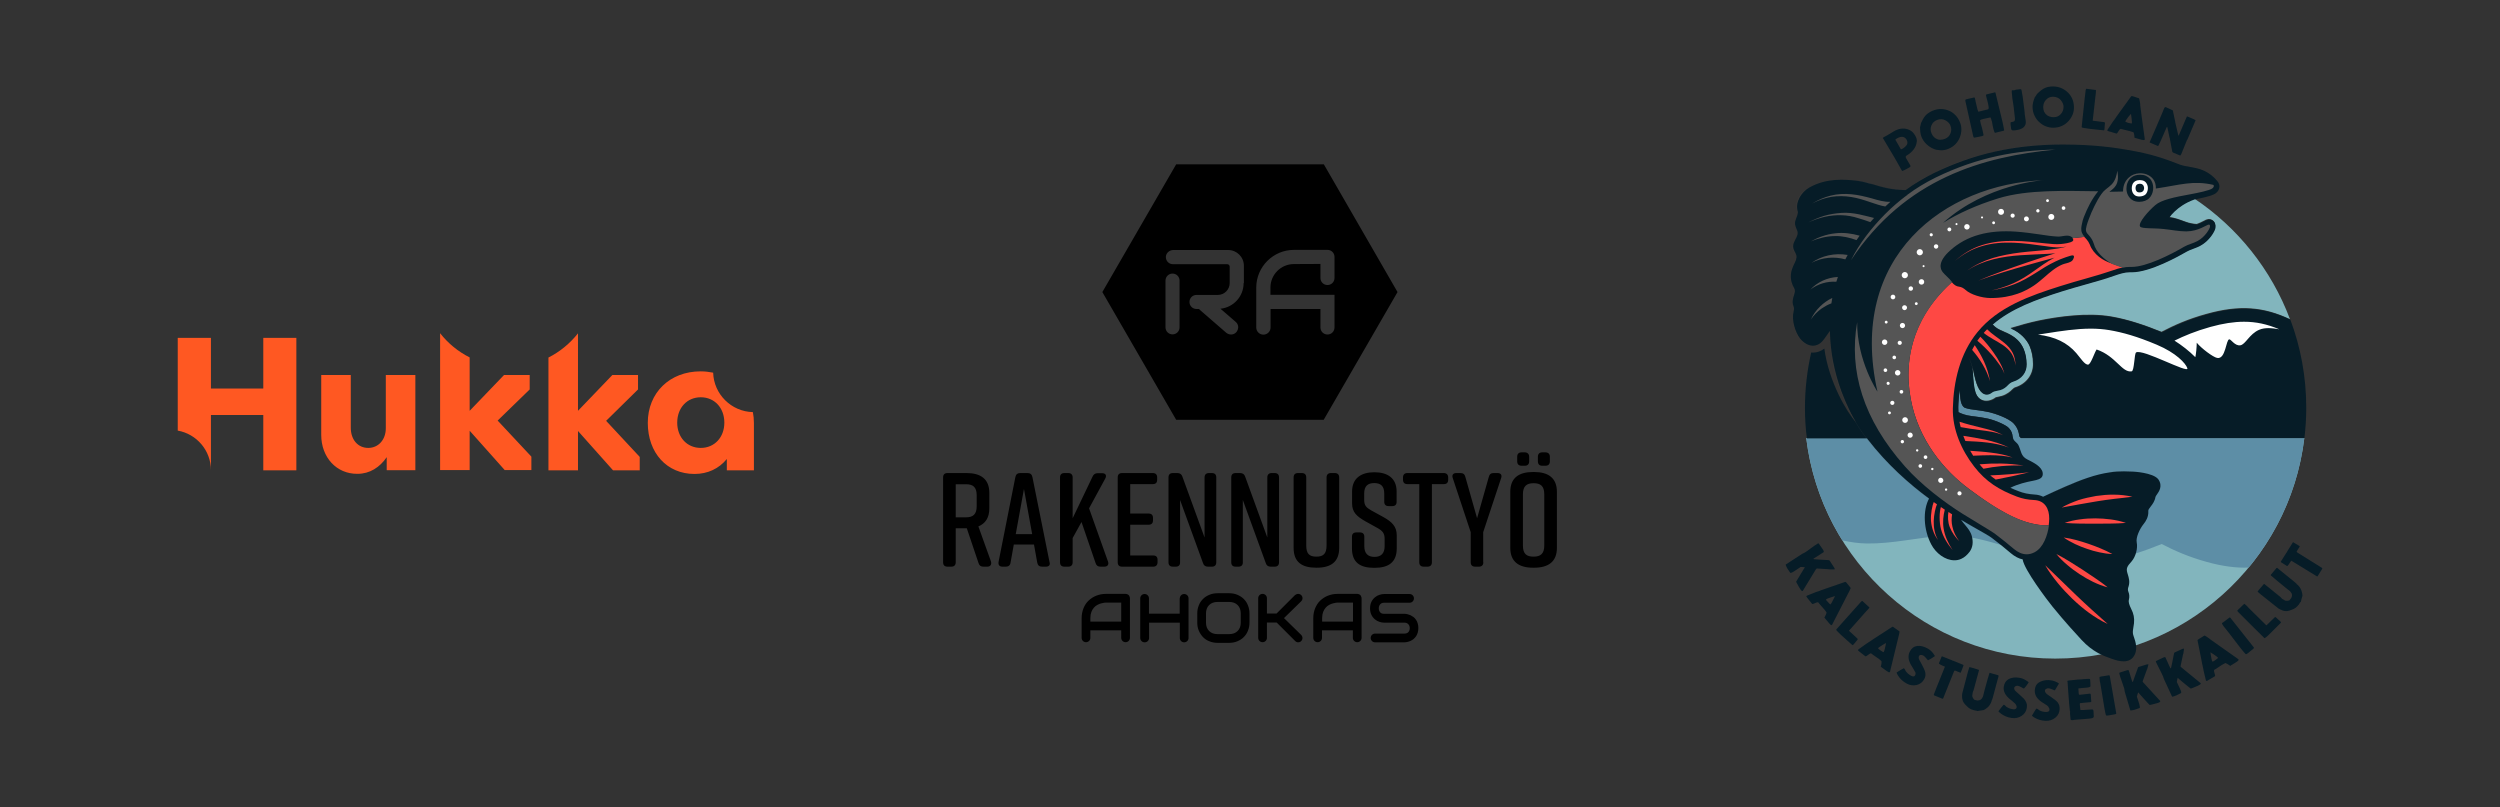 <?xml version="1.0" encoding="utf-8"?>
<!-- Generator: Adobe Illustrator 25.4.1, SVG Export Plug-In . SVG Version: 6.00 Build 0)  -->
<svg version="1.1" id="Layer_1" xmlns="http://www.w3.org/2000/svg" xmlns:xlink="http://www.w3.org/1999/xlink" x="0px" y="0px"
	 viewBox="0 0 1920 620" style="enable-background:new 0 0 1920 620;" xml:space="preserve">
<rect x="0" y="0" width="1920" height="620" fill="#333333" stroke="none"/>
<style type="text/css">
	.st0{fill:#82B5BD;}
	.st1{fill:#5D8EA6;}
	.st2{fill:#061C27;}
	.st3{fill:#FE4844;}
	.st4{fill:#555555;}
	.st5{fill:#FFFFFF;}
	.st6{fill:#FF5822;}
</style>
<g>
	<g>
		<path d="M866.9,457.1c-0.3-0.3-0.7-0.6-1.1-0.7c-0.4-0.2-0.9-0.3-1.3-0.3h-15.2c-2.7,0-5.1,0.5-7.4,1.4c-2.3,0.9-4.2,2.2-5.9,3.8
			c-1.7,1.6-3,3.6-3.9,5.9c-0.9,2.3-1.4,4.8-1.4,7.5v15.2c0,1.8,1.5,3.3,3.3,3.3h0.1c1.8,0,3.3-1.5,3.3-3.3v-5.8h23.7v5.8
			c0,1.8,1.5,3.3,3.3,3.3h0.1c1.8,0,3.3-1.5,3.3-3.3v-30.4c0-0.5-0.1-0.9-0.3-1.3C867.4,457.8,867.2,457.4,866.9,457.1z
			 M861.1,477.4h-23.7v-2.7c0-1.9,0.3-3.5,0.8-4.8c0.5-1.3,1.2-2.4,2-3.3c0.8-0.9,1.7-1.6,2.7-2.1c1-0.5,1.9-0.9,2.8-1.1
			c0.9-0.2,1.6-0.4,2.3-0.5c0.7-0.1,1.1-0.1,1.3-0.1h11.8V477.4z M906.1,459.5c0-1.8,1.5-3.3,3.3-3.3h0.1c1.8,0,3.3,1.5,3.3,3.3
			v30.5c0,1.8-1.5,3.3-3.3,3.3h-0.1c-1.8,0-3.3-1.5-3.3-3.3v-11.8h-23.6v11.8c0,1.8-1.5,3.3-3.3,3.3H879c-1.8,0-3.3-1.5-3.3-3.3
			v-30.5c0-1.8,1.5-3.3,3.3-3.3h0.1c1.8,0,3.3,1.5,3.3,3.3v11.8h23.6V459.5z M955.2,460c-1.4-1.4-3-2.4-4.9-3.2s-3.9-1.2-6.2-1.2
			H935c-2.2,0-4.3,0.4-6.2,1.2c-1.9,0.8-3.5,1.8-4.9,3.2c-1.4,1.4-2.5,3-3.2,4.9c-0.8,1.9-1.2,4-1.2,6.2v7.1c0,2.3,0.4,4.3,1.2,6.2
			c0.8,1.9,1.9,3.5,3.2,4.9c1.4,1.4,3,2.5,4.9,3.2c1.9,0.8,4,1.2,6.2,1.2h9.1c2.2,0,4.3-0.4,6.2-1.2s3.5-1.8,4.9-3.2
			c1.4-1.4,2.5-3,3.2-4.9c0.8-1.9,1.2-4,1.2-6.2v-7.1c0-2.2-0.4-4.3-1.2-6.2C957.7,463,956.6,461.4,955.2,460z M952.9,478.2
			c0,1.3-0.2,2.5-0.6,3.6c-0.4,1.1-1,2-1.8,2.8c-0.8,0.8-1.7,1.4-2.8,1.8c-1.1,0.4-2.3,0.6-3.6,0.6H935c-1.3,0-2.5-0.2-3.6-0.6
			c-1.1-0.4-2-1-2.8-1.8s-1.4-1.7-1.8-2.8c-0.4-1.1-0.6-2.3-0.6-3.6v-7.1c0-1.3,0.2-2.5,0.6-3.6c0.4-1.1,1-2,1.8-2.8
			c0.8-0.8,1.7-1.4,2.8-1.8c1.1-0.4,2.3-0.6,3.6-0.6h9.1c1.3,0,2.5,0.2,3.6,0.6c1.1,0.4,2,1,2.8,1.8c0.8,0.8,1.4,1.7,1.8,2.8
			c0.4,1.1,0.6,2.3,0.6,3.6V478.2z M997,456.1L997,456.1c3,0,4.5,3.6,2.3,5.7l-13.2,12.9l13.2,12.9c2.1,2.1,0.7,5.7-2.3,5.7l0,0
			c-0.9,0-1.7-0.4-2.3-1l-14.2-14.2H973v11.8c0,1.8-1.5,3.3-3.3,3.3h-0.1c-1.8,0-3.3-1.5-3.3-3.3v-30.5c0-1.8,1.5-3.3,3.3-3.3h0.1
			c1.8,0,3.3,1.5,3.3,3.3v11.8h7.4l14.2-14.2C995.3,456.5,996.1,456.1,997,456.1z M1044.8,457.1c-0.3-0.3-0.7-0.6-1.1-0.7
			c-0.4-0.2-0.9-0.3-1.3-0.3h-15.2c-2.7,0-5.1,0.5-7.4,1.4c-2.3,0.9-4.2,2.2-5.9,3.8c-1.7,1.6-2.9,3.6-3.9,5.9
			c-0.9,2.3-1.4,4.8-1.4,7.5v15.2c0,1.8,1.5,3.3,3.3,3.3h0.1c1.8,0,3.3-1.5,3.3-3.3v-5.8h23.7v5.8c0,1.8,1.5,3.3,3.3,3.3h0.1
			c1.8,0,3.3-1.5,3.3-3.3v-30.4c0-0.5-0.1-0.9-0.3-1.3C1045.3,457.8,1045.1,457.4,1044.8,457.1z M1039.1,477.4h-23.7v-2.7
			c0-1.9,0.3-3.5,0.8-4.8c0.5-1.3,1.2-2.4,2-3.3c0.8-0.9,1.7-1.6,2.7-2.1c1-0.5,1.9-0.9,2.8-1.1c0.9-0.2,1.6-0.4,2.3-0.5
			c0.7-0.1,1.1-0.1,1.3-0.1h11.8V477.4z M1089.3,482.3c0,1.3-0.2,2.5-0.5,3.6c-0.3,1.1-0.8,2-1.3,2.8c-0.6,0.8-1.2,1.5-1.9,2.1
			c-0.7,0.6-1.5,1-2.3,1.4c-0.8,0.4-1.6,0.6-2.4,0.8c-0.8,0.2-1.6,0.3-2.3,0.3h-22.6c-1.8,0-3.3-1.5-3.3-3.3v-0.1
			c0-1.8,1.5-3.3,3.3-3.3h22.6c1.3,0,2.3-0.4,3-1.1c0.7-0.8,1.1-1.8,1.1-3.1c0-0.6-0.1-1.2-0.3-1.7c-0.2-0.5-0.5-1-0.8-1.3
			c-0.4-0.4-0.8-0.7-1.3-0.9c-0.5-0.2-1.1-0.3-1.7-0.3H1063c-1.1,0-2.3-0.2-3.5-0.6c-1.3-0.4-2.4-1-3.5-1.9c-1.1-0.9-2-2-2.7-3.4
			c-0.7-1.4-1.1-3.1-1.1-5.1c0-2,0.4-3.7,1.1-5.1s1.6-2.5,2.7-3.4c1.1-0.9,2.2-1.5,3.5-1.9c1.3-0.4,2.4-0.6,3.5-0.6h19.6
			c1.8,0,3.3,1.5,3.3,3.3v0.1c0,1.8-1.5,3.3-3.3,3.3H1063c-1.3,0-2.3,0.4-3,1.2c-0.7,0.8-1.1,1.8-1.1,3.1c0,1.3,0.4,2.3,1.1,3.1
			c0.7,0.8,1.7,1.1,3,1.1h15.5h0.1c0.7,0,1.5,0.1,2.3,0.3c0.8,0.2,1.6,0.5,2.4,0.8c0.8,0.4,1.6,0.9,2.3,1.4c0.7,0.6,1.4,1.3,1.9,2.1
			c0.6,0.8,1,1.7,1.3,2.8C1089.1,479.8,1089.3,481,1089.3,482.3z"/>
		<path d="M758.2,435.2h-2.9c-2,0-3.2-0.8-3.8-2.8l-9-26.7h-0.1H734v26.1c0,2.2-1.2,3.4-3.4,3.4h-2.9c-2.3,0-3.4-1.2-3.4-3.4v-65.1
			c0-2.2,1.1-3.4,3.4-3.4h14.6c10.9,0,17.5,4.6,17.5,15.2v12c0,7.2-3.1,11.6-8.4,13.8l9.7,27C761.7,433.6,760.6,435.2,758.2,435.2z
			 M734,397.3h7.9c5.3,0,8.2-2.2,8.2-8.5v-8.4c0-6.4-2.9-8.5-8.2-8.5H734V397.3z M803.3,435.2h-3c-2.1,0-3.3-1-3.7-3.1l-2.5-13.9
			h-15.5l-2.5,13.9c-0.3,2.1-1.6,3.1-3.6,3.1h-2.6c-2.3,0-3.4-1.3-3-3.7l12.9-65.1c0.4-2.1,1.7-3.1,3.7-3.1h5.7c2,0,3.3,1,3.7,3.1
			l13.1,65.1C806.8,433.9,805.6,435.2,803.3,435.2z M792.7,410.2l-6.3-34.7l-6.3,34.7H792.7z M848.1,435.2h-2.9
			c-2,0-3.2-0.8-3.8-2.8l-10.8-31.5l-6.8,12.3v18.6c0,2.2-1.2,3.4-3.4,3.4h-2.9c-2.3,0-3.4-1.2-3.4-3.4v-65.1c0-2.2,1.1-3.4,3.4-3.4
			h2.9c2.2,0,3.4,1.2,3.4,3.4V398l15.3-32c0.7-1.7,2.1-2.6,3.9-2.6h3.4c2.7,0,3.7,1.7,2.5,4l-12.5,23l14.6,41
			C851.7,433.6,850.6,435.2,848.1,435.2z M885.6,435.2h-23.8c-2.3,0-3.4-1.2-3.4-3.4v-65.1c0-2.2,1.1-3.4,3.4-3.4h23.5
			c2.3,0,3.4,1.2,3.4,3.4v1.7c0,2.3-1.1,3.4-3.4,3.4H868v22.6h14.1c2.3,0,3.4,1.2,3.4,3.4v1.8c0,2.2-1.1,3.4-3.4,3.4H868v23.6h17.6
			c2.3,0,3.4,1.1,3.4,3.4v1.7C889,434,887.8,435.2,885.6,435.2z M903,435.2h-2.2c-2.3,0-3.4-1.2-3.4-3.4v-65.1
			c0-2.2,1.1-3.4,3.4-3.4h3.4c2,0,3.3,0.9,3.9,2.8l17,46.7v-46.1c0-2.2,1.2-3.4,3.4-3.4h2.2c2.3,0,3.4,1.2,3.4,3.4v65.1
			c0,2.2-1.1,3.4-3.4,3.4h-3c-2,0-3.2-0.9-3.8-2.8l-17.6-48.4v47.7C906.4,434,905.2,435.2,903,435.2z M951.2,435.2H949
			c-2.3,0-3.4-1.2-3.4-3.4v-65.1c0-2.2,1.1-3.4,3.4-3.4h3.4c2,0,3.3,0.9,3.9,2.8l17,46.7v-46.1c0-2.2,1.2-3.4,3.4-3.4h2.2
			c2.3,0,3.4,1.2,3.4,3.4v65.1c0,2.2-1.1,3.4-3.4,3.4h-3c-2,0-3.2-0.9-3.8-2.8l-17.6-48.4v47.7C954.6,434,953.3,435.2,951.2,435.2z
			 M1028.5,366.7v54.1c0,10.8-6.4,15.2-17.3,15.2h-0.4c-10.9,0-17.3-4.3-17.3-15.2v-54.1c0-2.2,1.1-3.4,3.4-3.4h2.9
			c2.2,0,3.4,1.2,3.4,3.4V419c0,6.4,2.5,8.5,7.8,8.5s7.8-2.2,7.8-8.5v-52.3c0-2.2,1.2-3.4,3.4-3.4h2.9
			C1027.4,363.3,1028.5,364.6,1028.5,366.7z M1069.2,388.7h-2.7c-2.3,0-3.4-1.2-3.4-3.4V379c0-5.8-2.8-8-7.7-8c-4.9,0-7.7,2.3-7.7,8
			v4.9c0,4.3,1.5,5.9,5.6,8.2l9.3,5.1c6.2,3.5,10.1,7,10.1,13.9v10c0,10.8-6.3,15-17.1,15h-0.2c-10.9,0-17.1-4.1-17.1-15v-8.8
			c0-2.2,1.1-3.4,3.4-3.4h2.7c2.3,0,3.4,1.2,3.4,3.4v7.2c0,5.6,2.8,8.2,7.8,8.2s7.8-2.6,7.8-8.2v-5.6c0-4.3-1.5-6.2-5.7-8.5
			l-9.2-5.1c-6.6-3.8-10.1-6.9-10.1-13.8v-9c0-10.4,7.2-14.8,17-14.8h0.2c9.9,0,17,4.4,17,14.8v8
			C1072.6,387.5,1071.5,388.7,1069.2,388.7z M1112.2,366.7v1.7c0,2.3-1.1,3.4-3.4,3.4h-9.1v60c0,2.2-1.2,3.4-3.4,3.4h-2.9
			c-2.2,0-3.4-1.2-3.4-3.4v-60h-9.1c-2.2,0-3.4-1.1-3.4-3.4v-1.7c0-2.2,1.2-3.4,3.4-3.4h27.9C1111,363.3,1112.2,364.6,1112.2,366.7z
			 M1139.2,431.8c0,2.2-1.2,3.4-3.4,3.4h-2.9c-2.2,0-3.4-1.2-3.4-3.4v-23.1l-13.8-41.6c-0.8-2.3,0.3-3.8,2.8-3.8h3.1
			c2.1,0,3.3,0.9,3.8,3l9,31.7l9-31.7c0.5-2.1,1.7-3,3.7-3h3c2.5,0,3.6,1.5,2.8,3.8l-13.8,41.6V431.8z M1177.4,362.5h0.8
			c10.9,0,17.5,4.6,17.5,15.2v43.1c0,10.6-6.6,15.2-17.5,15.2h-0.8c-10.9,0-17.5-4.6-17.5-15.2v-43.1
			C1159.9,367,1166.5,362.5,1177.4,362.5z M1174.4,350.8v3.5c0,2.2-1.2,3.4-3.4,3.4h-2.3c-2.3,0-3.5-1.2-3.5-3.4v-3.5
			c0-2.2,1.2-3.4,3.5-3.4h2.3C1173.1,347.4,1174.4,348.7,1174.4,350.8z M1177.8,427.5c5.3,0,8.2-2.2,8.2-8.5v-39.4
			c0-6.4-2.9-8.5-8.2-8.5s-8.2,2.2-8.2,8.5V419C1169.6,425.4,1172.4,427.5,1177.8,427.5z M1190.3,350.8v3.5c0,2.2-1.2,3.4-3.5,3.4
			h-2.3c-2.2,0-3.4-1.2-3.4-3.4v-3.5c0-2.2,1.2-3.4,3.4-3.4h2.3C1189.1,347.4,1190.3,348.7,1190.3,350.8z"/>
	</g>
	<path d="M1016.7,126.2H903.3l-56.7,98.1l56.7,98.1h113.3l56.7-98.1L1016.7,126.2z M905.9,251.4c0,3-2.4,5.4-5.4,5.4h0
		c-3,0-5.4-2.4-5.4-5.4v-35.9c0-3,2.4-5.4,5.4-5.4h0c3,0,5.4,2.4,5.4,5.4V251.4z M955.1,217.4c0,10.3-7.8,18.7-17.8,19.7l11.7,10.1
		c3.9,3.3,1.5,9.7-3.6,9.7c-1.3,0-2.6-0.5-3.6-1.3l-21.1-18.3h-1.8c-3,0-5.4-2.4-5.4-5.4v0c0-3,2.4-5.4,5.4-5.4h16.4
		c5,0,9.1-4.1,9.1-9.1v-12.6c0-1-0.8-1.9-1.9-1.9h-29.5h-6.8h-5.4c-3.2,0-5.7-2.7-5.4-6c0.3-2.8,2.9-4.9,5.7-4.9h42.1
		c6.7,0,12.1,5.4,12.1,12.1V217.4z M993.7,202.8c-9.9,0-18,8.1-18,18v5.6h49.2v25.1c0,3-2.4,5.4-5.4,5.4h0c-3,0-5.4-2.4-5.4-5.4
		v-14.2h-38.3v14.2c0,3-2.4,5.5-5.5,5.5h0c-3,0-5.5-2.4-5.5-5.5v-30.6c0-16,13-29,29-29h25.7c3,0,5.4,2.4,5.4,5.4v16.2
		c0,3-2.4,5.4-5.4,5.4h0c-3,0-5.4-2.4-5.4-5.4v-10.8L993.7,202.8z"/>
</g>
<g>
	<g>
		<path class="st0" d="M1769.7,336.5c-11.5,95.4-92.7,169.3-191.3,169.3c-98.5,0-179.7-73.9-191.2-169.4l0,0H1769.7z M1685,152.8
			c-3.8,1.4-6.5,2.7-9.3,4.6c-4.1,2.6-8.1,6.5-9.9,9.2c4.1,0.4,8.7,2.2,12.6,3.6c2.8,1.1,6.4,1.7,8.7,1.8c1.9-0.7,3.6-1.5,4.9-2.2
			c1.4-0.7,2.5-1.3,3.6-1.5c0.3,0,0.6-0.1,0.8-0.1c1.5,0,2.9,0.7,3.8,1.8c1.4,1.9,1.1,4.2,0.8,5.4c-0.6,2.1-4.3,9.1-11.5,13
			c-1.8,1-3.6,1.6-5.4,2.3c-1.7,0.6-3.4,1.2-4.7,2c-6.4,3.8-28.4,16-42.3,16c-0.3,0-0.7,0-1,0c-0.3,0-0.5,0-0.8,0
			c-3.8,0-7.7,1.2-11,2.4c-7.8,2.7-15.8,5-23.6,7.2c-5.6,1.6-11.5,3.2-17.1,5c-20,6.4-39.2,13.2-53.5,25.6c1.1,1.2,2.2,2.2,3.6,3.1
			c1.5,0.9,3.2,1.7,4.9,2.4c0.2,0.1,0.4,0.2,0.6,0.3c0.6,0.3,1.3,0.5,1.9,0.8c6.6,3.1,10.4,6.7,12.8,12.1c1.5,3.5,2.3,7.3,2.3,11.8
			c0.1,6.3-3.8,11.4-10.3,13.3c-1.5,0.5-2.7,1.3-4.1,2.7c-1.3,1.3-3.3,3-5.9,3.8c-0.8,0.2-1.6,0.4-2.4,0.5c-1.5,0.3-2.9,0.5-3.9,1.4
			c-1.5,1.2-2.9,1.6-4,1.6c-0.7,0-1.2-0.1-1.7-0.3c-4.4-1.5-6.5-8.6-8-15.3l-0.4-1.9c-0.3-1.2-0.6-2.4-0.9-3.6
			c1.2,13.2,0.6,22.4,7.5,25.5c3.2,1.4,7.4,0.5,10.6-2c0.3-0.1,1.2-0.3,1.7-0.4c1-0.2,2-0.4,3-0.7c3.7-1.1,6.5-3.4,8.1-5.1
			c1-1,1.5-1.2,1.9-1.4c8.6-2.6,14.1-9.8,13.9-18.2c-0.1-5.1-0.9-9.5-2.7-13.8c-2.1-4.8-7-10.4-14.6-13.6c7.2-2.2,14.4-4.2,21.8-5.8
			c14.5-3,37.3-6.3,55.6-3.1c13.2,2.3,26.3,6.8,38.6,11.8c9.8-5.1,20.4-9.9,34.7-13.8c25.4-7.1,43.8-5.4,64,4.1
			c-14.3-38.1-40.3-70.5-73.6-92.7C1685.1,152.8,1685.1,152.8,1685,152.8z"/>
		<path class="st1" d="M1769.7,336.5c-4.5,37.5-19.8,71.7-42.7,99.4c-9.7,0.4-20.1-1-32.1-4.3c-14.3-4-24.9-8.7-34.7-13.8
			c-12.3,5-25.4,9.6-38.6,11.8c-18.4,3.2-41.1-0.1-55.6-3.1c-25-5.1-48.2-16.9-74.3-15c-19.4,1.4-38.5,6.2-58,5.9
			c-6.3-0.1-12.6-1-18.8-2.4c-14.5-23.3-24.2-49.9-27.7-78.5h158.7c0,0,0-0.1,0-0.1c-0.1-0.3-0.1-0.6-0.2-0.9c0-0.1-0.1-0.3-0.1-0.4
			c-0.2-1.7-0.5-3.8-2.8-6.3c-1-1.1-3.3-2.5-5.9-3.7c-3.4-1.6-7.5-3-10.2-3.6c-3.8-0.8-6.9-1.3-9.7-1.6c-4.3-0.5-7.7-1-11.4-2.6
			c-0.5-0.2-1.1-0.5-1.6-0.8c0-1-0.1-2-0.1-3c0-0.4,0-0.8,0-1.2c0.1-1.8,0.1-3.5,0.3-5.2c0-0.5,0.1-1.1,0.1-1.6
			c0.2-1.8,0.3-3.6,0.6-5.4c0-0.1,0.1-0.3,0.1-0.4c0.4,6,0.5,11.8,4,13.5c2.6,0.9,5.2,1.3,8.7,1.7c2.6,0.3,6.1,0.8,10.2,1.7
			c3.5,0.8,15,4.5,18.8,8.9c3.2,3.6,3.7,7.1,4,8.9c0,0.3,0.1,0.6,0.1,0.7c0.1,0.1,0.2,0.2,0.3,0.3l0.2,0.3c0.2,0.2,0.5,0.5,0.8,0.8
			H1769.7z"/>
		<path class="st2" d="M1638.1,362.2c-2.5-0.1-4.6-0.2-6.9-0.2c-3.3,0-7.1,0.1-11.6,0.9c-4.6,0.7-9.9,1.9-16.4,4.1
			c-10.2,3.4-24.3,9.9-31.1,13.1c-1.2,0.5-2.4,1.1-3,1.4c-1.9-1-4.2-1.6-6.6-1.7c-4.4-0.3-8.2-1-11.8-2.4c-2.4-0.9-4.6-1.8-6.7-2.8
			c5.8-2.9,12.2-4.4,17.5-5.4c2.9-0.6,6.5-1.3,7.2-4c1.3-5.5-5.9-9.3-8.3-10.6c-0.5-0.3-1.1-0.6-1.7-0.9c-2.3-1.1-4.3-2.1-5.5-4.2
			c-0.7-1.1-1.1-2.5-1.6-3.9c-0.4-1.1-0.7-2.2-1.2-3.2c-0.6-1.4-1.6-2.3-2.5-3.1c-0.7-0.7-1.3-1.3-1.6-2c-0.1-0.3-0.2-0.6-0.3-0.9
			c-0.1-0.3-0.1-0.6-0.2-0.9c0-0.1-0.1-0.3-0.1-0.4c-0.2-1.7-0.5-3.8-2.8-6.3c-1-1.1-3.3-2.5-5.9-3.7c-3.4-1.6-7.5-3-10.2-3.6
			c-3.8-0.8-6.9-1.3-9.7-1.6c-4.3-0.5-7.7-1-11.4-2.6c-0.5-0.2-1.1-0.5-1.6-0.8c0-1-0.1-2-0.1-3c0-0.4,0-0.8,0-1.2
			c0.1-1.8,0.1-3.5,0.3-5.2c0-0.5,0.1-1.1,0.1-1.6c0.2-1.8,0.3-3.6,0.6-5.4c0-0.1,0.1-0.3,0.1-0.4c0.4,6,0.5,11.8,4,13.5
			c2.6,0.9,5.2,1.3,8.7,1.7c2.6,0.3,6.1,0.8,10.2,1.7c3.5,0.8,15,4.5,18.8,8.9c3.2,3.6,3.7,7.1,4,8.9c0,0.3,0.1,0.6,0.1,0.7
			c0.1,0.1,0.2,0.2,0.3,0.3l0.2,0.3c0.2,0.2,0.5,0.5,0.8,0.8h217.6c0.9-7.7,1.4-15.4,1.4-23.3c0-23.9-4.3-46.6-12.2-67.7
			c-20.2-9.5-38.6-11.2-64-4.1c-14.3,4-24.9,8.7-34.7,13.8c-12.3-5-25.4-9.6-38.6-11.8c-18.4-3.2-41.1,0.1-55.6,3.1
			c-7.4,1.5-14.6,3.6-21.8,5.8c7.6,3.2,12.4,8.7,14.6,13.6c1.8,4.2,2.7,8.7,2.7,13.8c0.2,8.4-5.3,15.6-13.9,18.2
			c-0.5,0.1-0.9,0.4-1.9,1.4c-1.6,1.7-4.4,4-8.1,5.1c-1,0.3-2,0.5-3,0.7c-0.5,0.1-1.5,0.3-1.7,0.4c-3.2,2.6-7.4,3.4-10.6,2
			c-6.9-3.1-6.3-12.3-7.5-25.5c0.3,1.2,0.6,2.3,0.9,3.6l0.4,1.9c1.5,6.7,3.6,13.8,8,15.3c0.5,0.2,1,0.3,1.7,0.3c1.1,0,2.5-0.4,4-1.6
			c1-0.8,2.4-1.1,3.9-1.4c0.8-0.1,1.6-0.3,2.4-0.5c2.6-0.7,4.6-2.4,5.9-3.8c1.3-1.4,2.5-2.2,4.1-2.7c6.5-2,10.4-7.1,10.3-13.3
			c-0.1-4.4-0.8-8.3-2.3-11.8c-2.4-5.4-6.1-9-12.8-12.1c-0.6-0.3-1.3-0.6-1.9-0.8c-0.2-0.1-0.4-0.2-0.6-0.3
			c-1.7-0.7-3.4-1.5-4.9-2.4c-1.4-0.9-2.5-1.9-3.6-3.1c14.3-12.4,33.5-19.3,53.5-25.6c5.6-1.8,11.5-3.4,17.1-5
			c7.8-2.2,15.8-4.4,23.6-7.2c3.3-1.1,7.1-2.4,11-2.4c0.3,0,0.5,0,0.8,0c0.3,0,0.6,0,1,0c13.9,0,35.9-12.3,42.3-16
			c1.4-0.8,3-1.4,4.7-2c1.7-0.7,3.6-1.3,5.4-2.3c7.2-3.9,10.9-10.9,11.5-13c0.3-1.2,0.6-3.5-0.8-5.4c-0.9-1.1-2.3-1.8-3.8-1.8
			c-0.2,0-0.5,0-0.8,0.1c-1.1,0.2-2.2,0.7-3.6,1.5c-1.3,0.7-3,1.5-4.9,2.2c-2.3-0.1-6-0.8-8.7-1.8c-3.8-1.5-8.4-3.2-12.6-3.6
			c1.8-2.7,5.8-6.6,9.9-9.2c2.8-1.8,5.5-3.2,9.3-4.6c14-2.6,16.1-4.4,16.9-5.2c2.7-2.4,3.1-5.9,0.9-8.7c-2.8-3.5-6.3-6.3-10.2-8.1
			c-3.5-1.7-8-2.5-11.9-3.2c-2.4-0.4-4.7-0.9-6.3-1.4c-0.6-0.2-1.7-0.6-3-1.1c-5.6-2.2-16.2-6.3-30.7-9.1
			c-17.1-3.3-32.5-5.3-56.3-5.4h-0.6c-18.4,0-35.5,1.7-51.8,5.4c-16.3,3.6-31.7,9.1-47,16.5c-7.7,3.8-14.9,8.1-21.8,13.1
			c-11.5-0.4-18.5-2.4-24.6-4.3c-4-1.2-7.7-2.3-12-2.8l-1.8-0.2c-7.7-0.8-22-2.3-35.5,5.3c-6.1,3.4-11.1,11.3-8.9,18.4
			c0.4,1.2-0.8,4.3-1.4,5.8l-0.3,0.9c-1,2.7,0,5,0.8,6.9c0.2,0.4,0.3,0.8,0.5,1.2c0.8,2.3,0,4-1.5,6.8c-0.3,0.5-0.6,1.1-0.8,1.7
			c-1.7,3.5-0.5,6,0.6,8c0.4,0.8,0.8,1.5,1,2.4c0.6,2.1-0.7,4.7-1.8,6.9c-0.3,0.6-0.5,1.1-0.7,1.6c-2.6,5.7-2.3,11.4,0.8,16.6
			c1,1.7,0.6,3.3-0.2,5.8c-0.7,2.3-1.5,5-0.4,7.8c0.5,1.4,0.6,2.8,0.2,4.4c-1.7,6.5,1.2,16,5,20.8c2.7,3.4,6.4,5.5,9.8,5.5h0.1
			c2,0,4.8-0.7,7.4-3.7c1.2-1.4,2.3-3,3.4-4.6c0.7-1,1.4-2.1,2.2-3.1v1.1c0.4,15.2,3.4,30.5,8.7,44.9c0.1,0.3,0.2,0.6,0.3,0.9
			c0.9,2.4,1.9,4.8,2.9,7.2c0.1,0.1,0.1,0.3,0.2,0.5c1,2.3,2.1,4.6,3.2,6.9c0.3,0.6,0.6,1.2,0.9,1.8c1.1,2.2,2.3,4.3,3.6,6.5
			c0.1,0.1,0.1,0.1,0.1,0.2c-6.9-7.3-20.9-31.2-24.2-56.4c-2.6,2-5.6,3.1-8.8,3.1c-0.4,0-0.9-0.1-1.3-0.1c-3.1,13.7-4.8,28-4.8,42.7
			c0,7.9,0.5,15.7,1.5,23.3h46.2c0.2,0.2,0.3,0.5,0.5,0.7c14.9,19.3,31.7,34.1,47.1,45.5c-4.9,9-4.3,23.9,1.7,35.2
			c3.5,6.7,10.6,12.2,17.8,12.2c1.7,0,3.5-0.3,5.2-1.1c2.5-1.1,4.6-3,6.5-5.5c2.3-3.2,2.9-7.2,1.7-11.8c-0.9-3.6-3.1-6.2-5.1-8.6
			c-1.1-1.3-2.2-2.6-3.2-4.1c4.9,2.9,9.3,5.5,13.1,7.6c4.8,2.7,8.5,4.8,10.5,6.3c5,3.7,10.1,7.9,14.8,11.9c2.9,2.4,5.9,4,8.9,4.6
			c1,7.8,19.3,31.8,22.7,36c9.8,12.1,19,22,22.5,25.8c8.8,9.5,17.1,12.4,23.1,14.5c3,1.1,6.2,2,9.3,2c3.9,0,6.1-1.7,7.2-3.1
			c4.2-5.4,1.9-12,0.5-16l-0.1-0.2c-0.9-2.5-0.6-3.9-0.2-6.6c0.1-1,0.3-2.1,0.5-3.3c0.4-4.1-0.2-7.3-2.2-11.2c-1.4-2.9-2.2-5-1.7-7
			c0.5-2,0.4-4.1-0.4-6c-0.5-1.2-0.5-2.5,0.1-4c1.2-3.7,0.2-6.8-0.5-9.2c-0.1-0.4-0.3-0.9-0.4-1.3c-1.1-3.7,0-5.2,3.3-8.9
			c3.1-3.6,4.8-9.9,3.9-14.5c-0.8-3.8,2.2-10.3,5.3-14.2c1.5-1.8,3.9-5.4,3.6-9.9c-0.1-1,0.5-1.8,1.9-3.6c1.4-1.8,3.1-4.1,3.6-7.3
			c0.1-0.4,0.7-1.3,1.2-2c1.5-2.1,4.6-6.5,0.9-11.6C1653.4,362.9,1638.3,362.2,1638.1,362.2z"/>
		<path class="st3" d="M1573.8,398.4c0,1.6-0.2,3.3-0.4,5.1l0,0c-0.7,0-1.4,0-2.2,0c-0.2,0-0.4,0-0.6,0c-0.6,0-1.3-0.1-2-0.1
			c-0.3,0-0.6,0-0.9-0.1c-0.6-0.1-1.3-0.1-1.9-0.2c-0.4,0-0.7-0.1-1.1-0.2c-0.6-0.1-1.2-0.2-1.9-0.3c-0.4-0.1-0.8-0.2-1.2-0.3
			c-0.6-0.1-1.2-0.3-1.9-0.4c-0.4-0.1-0.9-0.2-1.4-0.4c-0.6-0.2-1.3-0.3-1.9-0.5c-0.5-0.2-1-0.3-1.5-0.5c-1.1-0.4-2.3-0.8-3.4-1.2
			c-0.7-0.3-1.3-0.5-2-0.8c-0.6-0.2-1.2-0.5-1.8-0.8c-0.7-0.3-1.4-0.6-2.2-1c-0.6-0.3-1.3-0.6-1.9-0.9c-0.8-0.4-1.5-0.8-2.3-1.2
			c-0.7-0.3-1.3-0.7-2-1.1c-0.8-0.5-1.7-0.9-2.5-1.4c-0.7-0.4-1.4-0.8-2.1-1.2c-0.9-0.5-1.9-1.1-2.8-1.7c-0.7-0.4-1.5-0.9-2.2-1.4
			c-1-0.7-2.1-1.3-3.2-2.1c-0.7-0.5-1.4-0.9-2.2-1.5c-1.2-0.8-2.5-1.7-3.8-2.6c-0.7-0.5-1.3-0.9-1.9-1.4c-2-1.4-4-2.9-6.2-4.5
			c-19.6-14.5-39.1-37.9-44.9-69c-0.4-2.3-0.8-4.6-1.1-6.9c-0.1-0.8-0.1-1.6-0.2-2.4c-0.1-1.5-0.3-2.9-0.4-4.4
			c-0.1-1-0.1-1.9-0.1-2.9c0-1.3-0.1-2.5,0-3.8c0-1,0.1-2.1,0.1-3.1c0.1-1.1,0.1-2.3,0.2-3.4c0.1-1.1,0.2-2.2,0.4-3.3
			c0.1-1,0.3-2,0.4-3c0.2-1.1,0.4-2.3,0.6-3.4c0.2-0.9,0.4-1.8,0.6-2.7c0.3-1.2,0.6-2.4,0.9-3.6c0.2-0.8,0.5-1.6,0.7-2.4
			c0.4-1.3,0.8-2.5,1.2-3.7c0.2-0.6,0.5-1.3,0.7-1.9c0.5-1.3,1-2.7,1.6-4c0.2-0.4,0.4-0.9,0.6-1.3c0.7-1.5,1.4-3,2.1-4.4
			c0-0.1,0.1-0.2,0.1-0.2c5.6-10.7,13.4-20.5,23.1-29.2l0,0c1.5,2,3.5,3.3,5.7,3.5c1.7,0.2,3.3,1.1,4.9,2.5
			c3.6,3.4,12.4,6.2,19.2,6.2c16.8,0,27.2-5.5,33.4-9.7c2.8-1.9,5.3-4.1,8-6.4c4.2-3.7,8.5-7.5,13.8-9.7c2-0.8,4.2-1,6.1-2
			c0.9-0.4,1.7-1.1,2.1-2c0.3-0.6,0.9-1.8,0.5-2.5c-0.5-0.9-2.2-0.3-2.9-0.1c-1.2,0.4-2.3,0.7-3.4,1.1c-2.7,0.9-5.3,2-7.8,3.2
			c-5.4,2.5-10.4,5.7-15.5,9c-5.1,3.2-10.4,6.3-16.1,8.5c-5.7,2.2-11.5,3.7-17.5,4.8c5.9-1.4,11.6-3.2,17.1-5.7
			c5.5-2.5,10.5-5.7,15.4-9.2c4.9-3.5,9.8-7.1,15.3-10c0.2-0.1,0.4-0.2,0.6-0.3c-7,1.9-13.9,3.7-20.8,5.7
			c-12.7,3.6-25.3,7.3-37.7,11.9c12.1-5.2,24.6-9.5,37.1-13.8c7.3-2.5,14.6-4.9,22-7.2c-1.6,0.1-3.2,0.3-4.7,0.4
			c-7.3,0.4-14.5,0.6-21.8,1.1c-7.2,0.5-14.4,1.4-21.4,3.2c-7,1.8-13.8,4.5-19.8,8.6c5.9-4.3,12.6-7.4,19.5-9.6
			c7-2.1,14.2-3.4,21.5-4.3c7.2-0.9,14.5-1.3,21.7-2.1c4.6-0.5,9.3-1.2,13.6-2.4c-1.3,0.2-2.7,0.4-4,0.5c-4.2,0.3-8.4-0.3-12.4-0.9
			c-8.1-1.1-16.1-2.3-24.2-2.6c-8.1-0.3-16.2,0.2-24,2.5c-7.8,2.2-15,6.3-21.2,11.6c6-5.4,13.1-9.8,21-12.3
			c7.8-2.5,16.1-3.3,24.2-3.2c8.2,0.1,16.3,1,24.4,1.9c4.1,0.4,8,0.9,11.9,0.5c2.3-0.2,7.2-0.8,9-2.2c0.8-0.6,0.5-1.5-0.1-2.3l0,0
			c0,0,0,0,0,0c3-0.3,6-0.6,9-1h0l0,0c0.6,0.6,1.2,1.2,1.7,1.8c1.1,1.3,2,2.7,2.6,4.2c1.3,3.7,4,6.9,7,9.3c3,2.4,6.5,4.1,10,5.2
			c0,0,0,0,0,0c0,0,0,0,0,0c0.8,0.3,1.5,0.5,2.1,0.8c0.2,0.1,0.4,0.1,0.6,0.2c0.5,0.2,1,0.4,1.5,0.5c0.1,0.1,0.3,0.1,0.4,0.2
			c0.6,0.2,1.2,0.4,1.8,0.6c0.1,0,0.1,0,0.2,0.1c0.6,0.2,1.2,0.4,1.7,0.6c0,0,0,0,0,0c-2.5,0.5-4.9,1.2-7.3,2.1
			c-13.3,4.6-27.2,7.9-40.6,12.2c-23.3,7.4-47.9,15.9-63.8,35.5c-13.3,16.3-18.3,37.6-18.8,58.4c-0.4,16.1,6.6,32.1,16.3,44.6
			c9.1,11.8,19.2,18,32.9,23.2c4.2,1.6,8.5,2.4,13,2.6C1570.5,384.3,1573.9,390.8,1573.8,398.4z M1618.7,479.2l-12.3-11
			c-4-3.7-8.1-7.4-12-11.2c-7.9-7.5-15.6-15.3-23.7-22.9c2.8,4.9,6.1,9.3,9.6,13.6c3.5,4.3,7.3,8.3,11.3,12.2
			C1599.7,467.6,1608.6,474.5,1618.7,479.2z M1622.3,425.5c-3-1.7-6-3-9-4.3c-3-1.3-6.1-2.4-9.2-3.5c-6.2-2.1-12.5-4-19.2-4.9
			c2.8,2,5.7,3.5,8.7,5c3,1.4,6.1,2.7,9.2,3.7c3.1,1.1,6.3,2,9.6,2.7C1615.6,424.9,1618.9,425.4,1622.3,425.5z M1632.7,401.6
			c-7.6-2.6-15.6-3.4-23.5-3.5c-4,0-7.9,0.2-11.9,0.8c-3.9,0.5-7.8,1.3-11.6,2.7c8,0.6,15.7,0.6,23.5,0.6l11.7-0.1
			C1624.8,402,1628.7,402,1632.7,401.6z M1583.4,389.8c9.2-1.6,18.1-3.4,27.1-4.8c4.5-0.8,9-1.3,13.5-1.9c4.5-0.6,9.1-0.9,13.7-1.6
			c-4.5-1-9.2-1.6-13.9-1.6c-2.3-0.1-4.7,0.1-7,0.2c-2.3,0.2-4.6,0.5-7,0.8c-4.6,0.8-9.2,1.8-13.6,3.2
			C1591.8,385.7,1587.5,387.4,1583.4,389.8z M1579.3,425.5c2.5,3.1,5.4,5.9,8.4,8.4c3,2.6,6.2,4.9,9.5,7.1c6.6,4.3,13.7,8,21.5,10.1
			c-3.1-2.6-6.3-4.8-9.5-7c-3.2-2.2-6.5-4.4-9.7-6.5C1592.9,433.4,1586.4,429.1,1579.3,425.5z M1488.4,414.7
			c-2.6-4.5-3.4-9.6-3.3-14.6c0.1-4.6,1.5-10.8,2.5-12.8c-0.8-0.6-1.6-1.1-2.5-1.7c-1,2.3-2.5,9-2.1,14.5
			C1483.5,405.4,1485.2,410.6,1488.4,414.7z M1499.6,422.4c-3.4-5.1-6-10.7-6.9-16.5c-0.8-4.9-0.3-9.8,0.9-14.5c-1-0.7-2-1.3-3-2
			c-1.2,3.8-1.4,11.4,0.1,17C1492.3,412.4,1495.7,417.8,1499.6,422.4z M1504.7,415.6c-2.6-3.4-4.5-7.3-5.3-11.3
			c-0.7-3.1-0.7-6.2-0.2-9.3c-0.9-0.6-1.8-1.2-2.8-1.8c-0.6,3-0.5,7.9,1,11.6C1499.1,409,1501.7,412.6,1504.7,415.6z M1528.5,365.1
			c1.3,1.1,2.8,2.2,4.2,3.2c8.7-1.6,17.3-3.5,25.8-5.6C1548.6,363.9,1538.6,364.7,1528.5,365.1z M1536.8,356
			c-5.5-0.1-11,0.1-16.5,0.6c1,1.2,2,2.4,3,3.4c4.5-0.9,9-1.6,13.6-2c5.7-0.5,11.4-0.6,17.1-0.6
			C1548.3,356.7,1542.6,356.1,1536.8,356z M1528.9,347.6c-5.2-0.7-10.5-1-15.8-1.4c0.7,1.3,1.5,2.5,2.3,3.8
			c4.4-0.2,8.9-0.4,13.3-0.4c5.7,0.1,11.4,0.4,17,1.8C1540.4,349.3,1534.6,348.3,1528.9,347.6z M1542.8,343.7
			c-5.6-2.8-11.8-4.6-17.9-6c-5.7-1.2-11.4-2.1-17.1-3c0.5,1.3,1,2.6,1.6,4C1520.7,339.2,1532,339.7,1542.8,343.7z M1504.9,323.9
			c0.2,1.4,0.5,2.7,0.9,4.1c4.9,0.9,9.9,1.7,14.8,2.3c6,0.8,12.1,1.4,17.7,3.9c-5.3-3.1-11.4-4.4-17.3-5.9
			C1515.5,327,1510.1,325.6,1504.9,323.9z M1528.3,292.7c-0.8-5.2-2.4-10.2-4.6-15.1c-2-4.4-4.4-8.5-7.1-12.5
			c-0.7,1.2-1.4,2.3-2,3.6C1520.6,275.7,1525.6,283.6,1528.3,292.7z M1539.4,287.1c-0.7-2.9-1.9-5.7-3.4-8.4c-1.4-2.7-3-5.2-4.8-7.7
			c-3.1-4.4-6.4-8.6-10.3-12.4c-0.8,1-1.5,2-2.3,3.1c3.9,3.2,7.5,6.8,10.9,10.6c1.9,2.2,3.8,4.5,5.5,7
			C1536.9,281.7,1538.4,284.3,1539.4,287.1z M1526.1,252.9c-0.9,0.9-1.8,1.8-2.6,2.8c4.7,3.8,10.1,6.2,14.7,9.3
			c2.6,1.8,5,3.9,6.7,6.6c1.7,2.7,2.7,5.8,3,9.1c0-3.2-0.6-6.6-2.1-9.6c-1.5-3-3.8-5.6-6.4-7.7
			C1534.9,259.7,1529.9,256.7,1526.1,252.9z"/>
		<path class="st4" d="M1451.8,155c-1.3,1.2-2.6,2.4-3.9,3.6c-3.9-0.7-7.5-2-11.1-3.2c-5-1.7-9.9-3.3-15-4.1
			c-5.1-0.8-10.4-0.9-15.5-0.1c-5.1,0.9-10.1,2.7-14.7,5.2c4.5-2.8,9.3-4.9,14.5-6.2c5.2-1.3,10.6-1.5,15.9-1
			c5.3,0.5,10.6,1.8,15.7,3.2C1442.4,153.8,1447.3,155.2,1451.8,155z M1417.2,199.2c0.6-1.1,1.2-2.3,1.8-3.4
			c-9.9-1.7-20,0.5-27.8,6.1C1399.3,197.6,1408.8,196.8,1417.2,199.2z M1428.2,181c-6.1-1.7-12.5-2.6-18.8-1.8
			c-6.7,0.7-13,3-18.7,6.2c6-2.5,12.4-4.1,18.8-4.1c5.6-0.1,11.1,1.2,16.3,3.1C1426.6,183.2,1427.4,182.1,1428.2,181z M1578.5,114.9
			c-29.3,0.5-59.4,5.6-91.8,21.4c-7.9,3.9-15.2,8.3-22,13.4l0,0.3c-0.1,0-0.2,0-0.3,0c-11.7,8.7-22,19.1-31.2,31.2
			c-4.5,5.9-8.4,12.2-11.7,18.7C1463.2,136.9,1523.3,120.2,1578.5,114.9z M1538.7,254.6c-0.9-0.4-1.7-0.7-2.5-1.1
			C1537,253.8,1537.9,254.2,1538.7,254.6c0.9,0.4,1.7,0.7,2.5,1.1c0,0,0,0,0,0C1540.4,255.3,1539.6,254.9,1538.7,254.6z M1382,260
			c-3.8-4.8-6.7-14.4-5-20.8c0.4-1.6,0.4-3-0.2-4.4c-1.1-2.8-0.3-5.5,0.4-7.8c0.7-2.6,1.2-4.2,0.2-5.8c-3.1-5.2-3.4-11-0.8-16.6
			c0.2-0.5,0.5-1.1,0.7-1.6c1.1-2.3,2.4-4.9,1.8-6.9c-0.2-0.8-0.6-1.6-1-2.4c-1-2-2.3-4.5-0.6-8c0.3-0.6,0.6-1.1,0.8-1.7
			c1.5-2.8,2.3-4.5,1.5-6.8c-0.1-0.4-0.3-0.8-0.5-1.2c-0.8-1.9-1.8-4.2-0.8-6.9l0.3-0.9c0.6-1.5,1.8-4.6,1.4-5.8
			c-2.1-7.1,2.9-15,8.9-18.4c13.5-7.6,27.8-6.1,35.5-5.3l1.8,0.2c4.3,0.4,8.1,1.5,12,2.8c6.1,1.9,13.1,4,24.6,4.3
			c6.9-5,14.1-9.4,21.8-13.1c15.3-7.5,30.7-12.9,47-16.5c16.3-3.6,33.3-5.4,51.8-5.4h0.6c23.9,0.1,39.2,2.1,56.3,5.4
			c14.5,2.8,25.1,6.9,30.7,9.1c1.3,0.5,2.4,0.9,3,1.1c1.6,0.5,3.9,0.9,6.3,1.4c3.9,0.7,8.4,1.5,11.9,3.2h0c0,0,0,0,0,0c0,0,0,0,0,0
			l0,0l0,0c-3.5-1.7-8-2.5-11.9-3.2c-2.4-0.4-4.7-0.9-6.3-1.4c-0.6-0.2-1.7-0.6-3-1.1c-5.6-2.2-16.2-6.3-30.7-9.1
			c-17.1-3.3-32.5-5.3-56.3-5.4h-0.6c-18.4,0-35.5,1.7-51.8,5.4c-16.3,3.6-31.7,9.1-47,16.5c-7.7,3.8-14.9,8.1-21.8,13.1
			c-11.5-0.4-18.5-2.4-24.6-4.3c-4-1.2-7.7-2.3-12-2.8l-1.8-0.2c-7.7-0.8-22-2.3-35.5,5.3c-6.1,3.4-11.1,11.3-8.9,18.4
			c0.4,1.2-0.8,4.3-1.4,5.8l-0.3,0.9c-1,2.7,0,5,0.8,6.9c0.2,0.4,0.3,0.8,0.5,1.2c0.8,2.3,0,4-1.5,6.8c-0.3,0.5-0.6,1.1-0.8,1.7
			c-1.7,3.5-0.5,6,0.6,8c0.4,0.8,0.8,1.5,1,2.4c0.6,2.1-0.7,4.7-1.8,6.9c-0.3,0.6-0.5,1.1-0.7,1.6c-2.6,5.7-2.3,11.4,0.8,16.6
			c1,1.7,0.6,3.3-0.2,5.8c-0.7,2.3-1.5,5-0.4,7.8c0.5,1.4,0.6,2.8,0.2,4.4C1375.3,245.6,1378.2,255.1,1382,260
			c1.7,2.1,3.7,3.8,5.9,4.7C1385.8,263.8,1383.7,262.1,1382,260z M1600.4,166.7c2.8-7.1,6.1-13.8,11-19.8c-25-0.3-54.1-1.5-76.6,5.4
			c-16.6,5.1-30.9,11.6-42.6,18.9c33.7-30.2,77.1-32.8,77.1-32.8c-75.3,2.9-150.8,58.3-127.4,162.4c0,0-15.8-23.7-15.6-53.4
			c-6.5,37.4,4.6,74.6,36.6,110.7c12.6,14.3,30.5,27.8,44.4,36.5c5.5,3.5,21.1,12.7,24.5,15.1c5.1,3.8,10.2,8,15,12
			c3,2.5,6.3,4,9.7,4c2,0,4-0.5,6.1-1.6c6.7-3.5,9.9-12.8,11-20.6c-13.8,0.1-29.3-4.1-61.2-27.8c-19.6-14.5-39.1-37.9-44.9-69
			c-6.7-35.5,5.7-66.6,31.7-90.1c0-0.1-0.1-0.1-0.1-0.1c-1-1.4-2.3-2.6-3.6-3.9c-1.2-1.1-2.3-2.2-3.4-3.5c-2.1-2.5-4.2-8.1,5.9-17
			c12.5-11.1,28.9-15.7,50.4-14.2c6.7,0.5,13,1.4,18.5,2.2c4.5,0.7,9.1,1.4,13.7,1.6c3.2,0.1,7.4-1.8,10.3,0.2
			c0.3,0.2,0.8,0.6,1.1,1c3-0.3,6-0.6,9-1c-0.1-0.1-0.1-0.1-0.2-0.2c-0.8-0.8-1.4-1.8-1.9-3c-0.9-2.3-0.4-4.9,0-6.6
			C1599.2,170.3,1599.7,168.4,1600.4,166.7z M1699.2,144.6c-2,1.7-12.2,3.7-16,4.4c-13.8,2.5-23.2,4.5-27.9,8.5
			c-5.4,4.6-13.5,13.8-11.7,16.5c1.3,1.8,10.2,1,18.3,1.9c5.8,0.6,11.4,1.8,16.9,1.8h0.5c9.1-0.1,15.2-5,17-5.2h0.2
			c1,0,0.8,1.4,0.7,2.1c-0.3,1.1-3.4,7.2-9.5,10.5c-3.3,1.8-7,2.5-10.3,4.4c-10.5,6.2-29.1,15.5-40.3,15.5c-0.3,0-0.5,0-0.8,0
			c-0.3,0-0.7,0-1,0c-1.7,0-3.4,0.2-5,0.6c-2.5-0.8-4.9-1.6-8.3-2.9c0,0,0,0,0,0c-6.3-3.8-12.2-8.9-14-15.6
			c-0.6-1.9-1.6-3.8-2.9-5.4c-0.6-0.8-1.3-1.5-1.9-2.2c-0.5-0.5-0.8-1.1-1-1.7c-0.4-1.3-0.2-2.5,0.3-4.4c0.5-1.7,1-3.4,1.7-5.1
			c1.2-3.4,2.7-6.7,4.3-10c1.6-3.3,3.4-6.5,5.4-9.3c0.5-0.7,1.1-1.4,1.6-2c0.6-0.5,1.2-1.1,1.9-1.7c1.4-1.1,3-2.3,4.4-3.7
			c2.8-3,3.8-6.9,4.3-10.5c0.5,3,1.4,8.7-2,12.6c-1.3,1.5-2.8,2.6-4.1,3.6c3.7,0,7.2-0.1,10.5-0.2c0-5,1.8-8.3,4.4-10.7
			c2.2-2.1,5.1-3.1,8.1-3.3c3.8-0.2,7.8,1.1,10.3,4.1c1.9,2.2,2.5,5,2.4,7.6c18.7-2.8,28.6-6.4,44.2-2.8
			C1700.6,142.8,1700.1,143.8,1699.2,144.6z M1652.4,139c-1.3-2.4-3.7-4.1-6.4-4.6c-0.8-0.1-1.7-0.2-2.5-0.2c-4.7,0-8.3,2.4-9.7,6.5
			c-0.5,1.3-0.7,2.8-0.7,4.2c0,3.4,1.5,6.4,3.9,8.3c1.9,1.5,4.3,1.8,6,1.8c3.1,0,6-1.1,7.7-2.9
			C1653.9,148.8,1654.6,143.1,1652.4,139z M1516,287.3c1.5,6.7,3.6,13.8,8,15.3c0,0,0,0,0,0C1519.6,301,1517.5,294,1516,287.3
			l-0.4-1.9c-0.9-4.1-1.8-7.7-3.8-10.9c0,0,0,0,0,0c1.9,3.2,2.8,6.8,3.7,10.9L1516,287.3z M1537,325.1c-3.4-1.6-7.5-3-10.2-3.6
			c-3.8-0.8-6.9-1.3-9.7-1.6c-4.3-0.6-7.7-1-11.4-2.6c3.7,1.6,7.1,2.1,11.4,2.6c2.8,0.4,6,0.8,9.7,1.6
			C1529.5,322.1,1533.5,323.5,1537,325.1z M1598.3,491.3c-3.5-3.8-12.7-13.7-22.5-25.8c-3.5-4.3-21.7-28.2-22.7-36c0,0,0,0,0,0
			c1,7.8,19.3,31.8,22.7,36C1585.6,477.5,1594.8,487.5,1598.3,491.3c5.5,5.9,10.8,9.3,15.5,11.5
			C1609.1,500.5,1603.8,497.2,1598.3,491.3z M1631.2,362c-3.3,0-7.1,0.1-11.6,0.9c-4.6,0.7-9.9,1.9-16.4,4.1
			c-10.2,3.4-24.3,9.9-31.1,13.1c-1.2,0.5-2.4,1.1-3,1.4c-1.9-1-4.2-1.6-6.6-1.7c-4.4-0.3-8.2-1-11.8-2.4c-2.4-0.9-4.6-1.8-6.7-2.8
			l0,0c2.1,1,4.3,1.9,6.7,2.8c3.6,1.3,7.5,2.1,11.8,2.4c2.5,0.1,4.7,0.7,6.6,1.7c0.6-0.3,1.8-0.8,3-1.4c6.8-3.1,20.9-9.6,31.1-13.1
			c6.5-2.2,11.8-3.4,16.4-4.1C1624.1,362.2,1627.9,362,1631.2,362c2.3,0,4.4,0.1,6.9,0.2c0.1,0,8.7,0.4,14.5,2.7
			c-5.8-2.3-14.4-2.7-14.5-2.7C1635.6,362.1,1633.5,362,1631.2,362z M1692,169.8c-1.3,0.7-3,1.5-4.9,2.2c-2.3-0.1-6-0.8-8.7-1.8
			c-3.8-1.5-8.4-3.2-12.5-3.6c0,0,0,0,0,0c4.1,0.4,8.7,2.2,12.6,3.6c2.8,1.1,6.4,1.7,8.7,1.8C1689.1,171.3,1690.7,170.5,1692,169.8
			c1.4-0.7,2.5-1.3,3.7-1.5c0.3,0,0.6-0.1,0.8-0.1c0.7,0,1.5,0.2,2.1,0.5c-0.6-0.3-1.4-0.5-2.1-0.5c-0.2,0-0.5,0-0.8,0.1
			C1694.5,168.6,1693.5,169.1,1692,169.8z M1482.7,417.9c-5.9-11.4-6.5-26.3-1.7-35.2c-15.4-11.4-32.1-26.2-47.1-45.5
			c-17.7-22.9-28.3-52.8-29-82.1V254c0,0,0,0,0,0v1c0.7,29.2,11.3,59.2,29,82.1c14.9,19.3,31.7,34.1,47.1,45.5
			C1476.2,391.6,1476.8,406.5,1482.7,417.9c2.2,4.2,5.8,7.9,9.9,10.1C1488.5,425.8,1484.9,422.1,1482.7,417.9z M1407.2,228.8
			c-3.6,1.7-6.6,3.9-9.3,6.5c-3,2.9-5.5,6.4-7.2,10.1c2.3-3.4,5.2-6.3,8.5-8.6c2.3-1.5,4.7-2.9,7.3-3.8
			C1406.7,231.6,1406.9,230.2,1407.2,228.8z M1529.2,412.9c-2-1.5-5.7-3.6-10.5-6.3c-3.8-2.2-8.2-4.7-13.1-7.6c0,0,0,0,0,0
			c4.9,2.9,9.3,5.5,13.1,7.6C1523.5,409.3,1527.3,411.5,1529.2,412.9c5,3.7,10.1,7.9,14.8,11.9c1.5,1.2,2.9,2.2,4.4,3
			c-1.5-0.8-3-1.8-4.4-3C1539.3,420.9,1534.3,416.7,1529.2,412.9z M1410.3,216.4c0.4-1.2,0.8-2.5,1.2-3.7c-8.2,0.4-15.9,4-21.1,9.7
			C1396.2,217.9,1403.5,215.9,1410.3,216.4z M1414.4,165.3c4.3,0.1,8.5,0.9,12.6,2.2c3.2,0.9,6.3,2,9.4,3.1c0.9-1.1,1.9-2.1,2.9-3.2
			c-3.8-0.9-7.7-2-11.6-2.8c-4.4-0.9-8.9-1.4-13.4-1.1c-4.5,0.3-8.9,1-13.1,2.2c-4.2,1.3-8.3,3-12.2,5c4-1.7,8.1-3.2,12.4-4.2
			C1405.7,165.6,1410.1,165.1,1414.4,165.3z"/>
		<path class="st5" d="M1670,261.6c7.3-3.6,16.1-7.3,27.5-10.5c9.7-2.7,18.2-4,25.9-4c9.2,0,17.7,1.8,27.1,5.8
			c-5.3-0.9-10.9-1.6-15.5,0.4c-7.5,3.2-10.5,11.4-14.5,11.9c-4.1,0.6-7.1-4.7-8.4-4.6c-2.6,0.1-2.7,15.5-9.3,14.3
			c-3.2-0.6-12.2-7.4-15.7-11.7c0,3.3-0.6,9.3-1.1,11.1C1681.1,269.4,1675.8,265.3,1670,261.6z M1594.6,271.2
			c3.2,3.7,6.6,9.3,9.2,8.8c2.1-0.5,4.8-9.4,6.4-11.6c14.9,5.1,19.4,18,26.9,16.8c2.1-0.3,2-13.5,3.4-14.5
			c4.7-3.2,40.9,16.8,39.4,12.1c-1.3-3.8-8.6-11.8-23.6-18.1s-25.9-9.4-36.5-11.2c-4.4-0.7-8.9-1.1-14-1.1
			c-11.1,0-22.9,1.8-34.2,3.6c-2.1,0.3-4.3,0.7-6.4,1C1578.3,258.6,1587.6,263.1,1594.6,271.2z M1523,167c0,0.4-0.4,0.8-0.8,0.8
			s-0.8-0.4-0.8-0.8c0-0.4,0.4-0.8,0.8-0.8S1523,166.6,1523,167z M1474.4,191.3c-1.3,0-2.4,1.1-2.4,2.4s1.1,2.4,2.4,2.4
			c1.3,0,2.4-1.1,2.4-2.4S1475.7,191.3,1474.4,191.3z M1471.7,232.1c-0.6,0-1.1,0.5-1.1,1.1c0,0.6,0.5,1.1,1.1,1.1s1.1-0.5,1.1-1.1
			C1472.9,232.6,1472.3,232.1,1471.7,232.1z M1565.1,160.6c-0.7,0-1.3,0.6-1.3,1.3c0,0.7,0.6,1.3,1.3,1.3s1.3-0.6,1.3-1.3
			C1566.3,161.2,1565.8,160.6,1565.1,160.6z M1448.6,246.3c-0.6,0-1.1,0.5-1.1,1.1c0,0.6,0.5,1.1,1.1,1.1c0.6,0,1.1-0.5,1.1-1.1
			C1449.7,246.8,1449.2,246.3,1448.6,246.3z M1453.8,226.3c-1,0-1.8,0.8-1.8,1.8s0.8,1.8,1.8,1.8c1,0,1.8-0.8,1.8-1.8
			S1454.8,226.3,1453.8,226.3z M1448,282.9c-0.8,0-1.4,0.6-1.4,1.4c0,0.8,0.6,1.4,1.4,1.4c0.8,0,1.4-0.6,1.4-1.4
			C1449.3,283.5,1448.7,282.9,1448,282.9z M1459,261.7c-0.9,0-1.6,0.7-1.6,1.6c0,0.9,0.7,1.6,1.6,1.6s1.6-0.7,1.6-1.6
			C1460.6,262.4,1459.9,261.7,1459,261.7z M1461,337.9c-0.7,0-1.3,0.6-1.3,1.3c0,0.7,0.6,1.3,1.3,1.3s1.3-0.6,1.3-1.3
			C1462.3,338.5,1461.7,337.9,1461,337.9z M1467,332.2c-1.1,0-2,0.9-2,2c0,1.1,0.9,2,2,2c1.1,0,2-0.9,2-2
			C1468.9,333,1468.1,332.2,1467,332.2z M1451.1,316c-0.6,0-1.1,0.5-1.1,1.1c0,0.6,0.5,1.1,1.1,1.1c0.6,0,1.1-0.5,1.1-1.1
			C1452.3,316.5,1451.7,316,1451.1,316z M1453.3,307.8c-0.9,0-1.6,0.7-1.6,1.6c0,0.9,0.7,1.6,1.6,1.6s1.6-0.7,1.6-1.6
			C1455,308.5,1454.2,307.8,1453.3,307.8z M1575.4,164.3c-1.3,0-2.3,1-2.3,2.3c0,1.3,1,2.3,2.3,2.3c1.3,0,2.3-1,2.3-2.3
			C1577.7,165.3,1576.7,164.3,1575.4,164.3z M1536.8,160.4c-1.3,0-2.3,1-2.3,2.3c0,1.3,1,2.3,2.3,2.3s2.3-1,2.3-2.3
			C1539.1,161.4,1538.1,160.4,1536.8,160.4z M1584.8,158.4c-0.8,0-1.4,0.6-1.4,1.4c0,0.8,0.6,1.4,1.4,1.4c0.8,0,1.4-0.6,1.4-1.4
			C1586.2,159.1,1585.6,158.4,1584.8,158.4z M1556.3,166.2c-1,0-1.9,0.8-1.9,1.9c0,1,0.8,1.9,1.9,1.9c1,0,1.9-0.8,1.9-1.9
			C1558.1,167,1557.3,166.2,1556.3,166.2z M1531.1,170c-0.6,0-1.1,0.5-1.1,1.1c0,0.6,0.5,1.1,1.1,1.1c0.6,0,1.1-0.5,1.1-1.1
			C1532.2,170.5,1531.7,170,1531.1,170z M1510.6,172.1c-1.2,0-2.1,1-2.1,2.1c0,1.2,1,2.1,2.1,2.1c1.2,0,2.1-1,2.1-2.1
			C1512.8,173.1,1511.8,172.1,1510.6,172.1z M1460.3,299.5c-0.8,0-1.4,0.6-1.4,1.4c0,0.8,0.6,1.4,1.4,1.4c0.8,0,1.4-0.6,1.4-1.4
			C1461.7,300.1,1461.1,299.5,1460.3,299.5z M1462.7,234.4c-1.1,0-1.9,0.9-1.9,1.9s0.9,1.9,1.9,1.9s1.9-0.9,1.9-1.9
			S1463.8,234.4,1462.7,234.4z M1497.1,174.7c-0.8,0-1.5,0.7-1.5,1.5c0,0.8,0.7,1.5,1.5,1.5c0.8,0,1.5-0.7,1.5-1.5
			C1498.6,175.3,1497.9,174.7,1497.1,174.7z M1467.5,219.9c-0.9,0-1.7,0.7-1.7,1.7s0.7,1.7,1.7,1.7c0.9,0,1.7-0.7,1.7-1.7
			S1468.4,219.9,1467.5,219.9z M1462.9,208.9c-1.3,0-2.4,1.1-2.4,2.4c0,1.3,1.1,2.4,2.4,2.4c1.3,0,2.4-1.1,2.4-2.4
			C1465.3,210,1464.2,208.9,1462.9,208.9z M1475.7,214.4c-1.1,0-2.1,0.9-2.1,2.1c0,1.1,0.9,2.1,2.1,2.1c1.2,0,2.1-0.9,2.1-2.1
			C1477.8,215.3,1476.9,214.4,1475.7,214.4z M1486.9,187.6c-0.9,0-1.7,0.8-1.7,1.7c0,0.9,0.8,1.7,1.7,1.7c0.9,0,1.7-0.8,1.7-1.7
			C1488.7,188.4,1487.9,187.6,1486.9,187.6z M1545.7,164c-0.9,0-1.6,0.7-1.6,1.6s0.7,1.6,1.6,1.6s1.6-0.7,1.6-1.6
			S1546.6,164,1545.7,164z M1447.4,260.7c-1.1,0-2.1,0.9-2.1,2.1c0,1.1,0.9,2.1,2.1,2.1c1.1,0,2.1-0.9,2.1-2.1
			C1449.5,261.7,1448.6,260.7,1447.4,260.7z M1457.4,284.2c-1.1,0-2.1,0.9-2.1,2.1c0,1.1,0.9,2.1,2.1,2.1s2.1-0.9,2.1-2.1
			C1459.5,285.2,1458.6,284.2,1457.4,284.2z M1461.1,248c-1.1,0-2,0.9-2,2c0,1.1,0.9,2,2,2c1.1,0,2-0.9,2-2
			C1463.1,248.9,1462.2,248,1461.1,248z M1504.9,377.3c-0.9,0-1.6,0.7-1.6,1.6c0,0.9,0.7,1.6,1.6,1.6c0.9,0,1.6-0.7,1.6-1.6
			C1506.5,378,1505.7,377.3,1504.9,377.3z M1490.5,366.9c-1.1,0-2,0.9-2,2c0,1.1,0.9,2,2,2c1.1,0,2-0.9,2-2
			C1492.4,367.8,1491.6,366.9,1490.5,366.9z M1472.4,345c-0.5,0-0.9,0.4-0.9,0.9c0,0.5,0.4,0.9,0.9,0.9c0.5,0,0.9-0.4,0.9-0.9
			C1473.3,345.4,1472.9,345,1472.4,345z M1483.2,179.1c-0.7,0-1.2,0.5-1.2,1.2c0,0.7,0.5,1.2,1.2,1.2c0.7,0,1.2-0.5,1.2-1.2
			C1484.4,179.7,1483.9,179.1,1483.2,179.1z M1477.3,203.6c-0.5,0-0.8,0.4-0.8,0.8s0.4,0.8,0.8,0.8s0.8-0.4,0.8-0.8
			S1477.8,203.6,1477.3,203.6z M1502.6,171.3c-0.5,0-0.8,0.4-0.8,0.8c0,0.5,0.4,0.8,0.8,0.8c0.5,0,0.8-0.4,0.8-0.8
			C1503.4,171.7,1503.1,171.3,1502.6,171.3z M1454.8,273.1c-0.8,0-1.4,0.6-1.4,1.4s0.6,1.4,1.4,1.4c0.8,0,1.4-0.6,1.4-1.4
			S1455.5,273.1,1454.8,273.1z M1474.8,356.5c-0.8,0-1.4,0.6-1.4,1.4c0,0.8,0.6,1.4,1.4,1.4c0.8,0,1.4-0.6,1.4-1.4
			C1476.2,357.1,1475.6,356.5,1474.8,356.5z M1484,359.3c-0.5,0-0.9,0.4-0.9,0.9c0,0.5,0.4,0.9,0.9,0.9s0.9-0.4,0.9-0.9
			C1485,359.7,1484.6,359.3,1484,359.3z M1494.6,375.1c-0.5,0-0.9,0.4-0.9,0.9c0,0.5,0.4,0.9,0.9,0.9s0.9-0.4,0.9-0.9
			C1495.5,375.5,1495.1,375.1,1494.6,375.1z M1478.8,349.7c-0.8,0-1.4,0.6-1.4,1.4s0.6,1.4,1.4,1.4c0.8,0,1.4-0.6,1.4-1.4
			S1479.6,349.7,1478.8,349.7z M1450.1,293.2c-0.7,0-1.2,0.5-1.2,1.2c0,0.7,0.5,1.2,1.2,1.2c0.7,0,1.2-0.5,1.2-1.2
			C1451.2,293.8,1450.7,293.2,1450.1,293.2z M1572.5,153c-0.6,0-1.1,0.5-1.1,1.1c0,0.6,0.5,1.1,1.1,1.1s1.1-0.5,1.1-1.1
			C1573.6,153.5,1573.1,153,1572.5,153z M1463.1,320.4c-1.2,0-2.2,1-2.2,2.2s1,2.2,2.2,2.2s2.2-1,2.2-2.2S1464.3,320.4,1463.1,320.4
			z M1647.8,149.3c-1,1-3,1.6-4.8,1.6c-1.3,0-2.6-0.3-3.5-1c-1.6-1.2-2.3-3.2-2.3-5.1c0-1,0.1-2,0.4-2.8c0.9-2.7,3.3-3.7,5.8-3.7
			c0.6,0,1.2,0.1,1.8,0.2c1.5,0.3,2.8,1.2,3.5,2.6C1650.1,143.4,1649.8,147.2,1647.8,149.3z M1646.2,142.6c-0.4-0.7-1.1-1.2-1.9-1.4
			c-1.7-0.3-3.5,0.2-4,1.9c-0.2,0.5-0.2,1-0.2,1.5c0,1,0.4,2.1,1.2,2.7c1.1,0.8,3.5,0.6,4.4-0.4C1646.8,146,1647,143.9,1646.2,142.6
			z"/>
	</g>
	<path class="st2" d="M1461.3,131.2c-0.3,0.2-0.6,0-0.8-0.4c-0.6-1.1-1.5-2.7-2.7-4.8c-1.2-2.1-2-3.6-2.6-4.6
		c-1-1.8-2.6-4.4-4.7-7.9c-2.1-3.5-3.6-6-4.4-7.4l0-0.3c0.6-0.4,1.1-0.7,1.4-0.9c0.2-0.1,0.5-0.2,0.7-0.3c0.4-0.2,1.6-0.9,3.4-2
		l2.8-1.7c3.7-2.2,7.4-2.7,10.8-1.6c1.4,0.5,2.5,1.1,3.3,1.8c0.8,0.7,1.6,1.7,2.3,2.9c1.1,1.8,1.5,3.4,1.3,4.7
		c-0.4,4.4-3.2,8.1-8.3,11.1c-0.3,0.4-0.3,1,0.2,1.9l3.1,5.3c0.3,0.6,0.2,1-0.4,1.4c-1.5,0.9-3,1.7-4.3,2.3
		c-0.1,0.1-0.3,0.2-0.5,0.2c-0.2,0.1-0.3,0.1-0.3,0.2L1461.3,131.2z M1456.7,106.4c-0.5,0.3-0.8,0.5-0.8,0.5l-0.2,0.5l4.1,7.1
		c0.1,0.2,0.4,0.2,0.9-0.1l0.8-0.4c1.5-1,2.5-2,3.1-3.1c0.5-1.1,0.4-2.4-0.5-3.9c-0.3-0.5-0.8-1-1.6-1.5
		C1460.9,104.7,1459,105,1456.7,106.4z M1479.6,110.8c-1.7-1.6-3-3.5-3.9-5.7c-0.8-1.9-1.1-4.5-1.1-7.6c0.2-0.3,0.3-0.8,0.4-1.5
		c0.1-0.7,0.2-1.2,0.3-1.4c1.1-2.5,2.2-4.4,3.5-5.9c1.3-1.4,3.1-2.6,5.3-3.6c4.5-1.9,8.9-1.8,13.1,0.1c1.4,0.6,2.9,1.6,4.4,3.1
		c1.5,1.5,2.7,3.3,3.6,5.5c1.6,3.8,1.5,7.8-0.1,11.8c-1.7,4.1-4.6,7-8.7,8.7c-2.1,0.9-4.2,1.2-6.2,1.1c-2-0.1-3.7-0.4-5-1
		C1483.2,113.6,1481.3,112.4,1479.6,110.8z M1487.5,92.2c-2,0.8-3.4,2.2-4.2,4.2c-0.8,2-0.8,3.9,0.1,6c1,2.4,2.6,3.9,4.7,4.6
		c0.6,0.3,1.4,0.4,2.5,0.3c1.1,0,2.1-0.3,3.2-0.7c2-0.8,3.4-2.2,4.2-4.2c0.8-2,0.7-4-0.1-6c-0.6-1.6-1.9-2.9-3.6-3.9
		C1492.1,91.3,1489.8,91.2,1487.5,92.2z M1515.9,74.9c0.4-0.1,0.7,0,0.8,0.3c0.1,0.9,0.8,3.7,1.9,8.4c0.1,0.6,0.3,1.1,0.5,1.5
		c0.2,0.4,0.2,0.6,0.3,0.7l7.3-1.8c0.7-0.2,0.8-1.3,0.3-3.3c-0.1-0.6-0.1-1-0.2-1.3c-0.1-0.2-0.3-1-0.6-2.3
		c-0.3-1.3-0.6-2.2-0.7-2.6c0-0.1-0.1-0.3-0.1-0.6c-0.1-0.3-0.1-0.5-0.2-0.7l0-0.3l0.4-0.4l6.6-1.6l0.3,0.2l5.5,22.8
		c0.1,0.6,0.3,1.6,0.6,3c0.3,1.4,0.5,2.4,0.6,3.1c0,0.2-0.1,0.3-0.4,0.4l-6.5,1.6c-0.4,0.1-0.8-0.8-1.3-2.7c-0.4-1.6-0.8-3.6-1.2-6
		l-1-3l-0.2-0.1c-0.5,0.1-1.4,0.3-2.8,0.6c-1.4,0.3-2.3,0.5-2.8,0.6c-1.2,0.3-1.9,0.6-2.1,0.8l-0.2,0.3c0.1,0.4,0.2,0.9,0.3,1.3
		c0.1,0.5,0.2,0.8,0.2,1.1c0.1,0.4,0.2,0.9,0.5,1.7c0.2,0.8,0.4,1.3,0.5,1.7c0.5,2.2,0.9,4,1.2,5.5c-0.1,0.3-0.5,0.5-1.1,0.7
		c-2.1,0.5-4.1,0.9-6.1,1.2c-0.4,0-0.6-0.4-0.8-1.2c-0.7-3-1.7-7.5-3-13.5c-1.3-6-2.3-10.5-3-13.4c-0.1-0.8,0.1-1.2,0.5-1.3
		L1515.9,74.9z M1544.6,99.3c-0.1-0.5-0.2-1.3-0.3-2.2c-0.1-1-0.2-1.5-0.2-1.6c-0.1-1,0-1.6,0.4-1.7c1.2-0.1,2-0.4,2.4-0.7
		c0.4-0.3,0.6-1,0.6-1.9c-0.1-0.5-0.2-2-0.5-4.6c-0.3-2.6-0.4-4.1-0.5-4.4c-0.1-0.8-0.3-1.9-0.5-3.4c-0.3-1.5-0.4-2.6-0.5-3.2
		c-0.5-4.1-0.6-6.2-0.3-6.3c0.2,0,0.5,0,0.9,0c0.4,0,0.7,0,0.9,0c0.1,0,0.4-0.1,0.6-0.2c0.3-0.1,0.5-0.2,0.6-0.2l3.3-0.4
		c0.4-0.1,0.8,0.1,1,0.5l0.2,1.1c0.3,1.8,0.6,3.1,0.7,4l1.4,11c0,0.3,0.1,0.6,0.1,1.1c0,0.5,0.1,0.9,0.1,1.4c0,0.3,0.2,1.2,0.4,2.7
		c0.2,1.5,0.4,2.4,0.4,2.8c0.2,1.8-0.3,3.3-1.5,4.5c-1.2,1.2-3.2,2-6.1,2.4c-1.3,0.2-2.2,0.2-2.7,0.1
		C1545.1,99.8,1544.7,99.6,1544.6,99.3z M1562.5,88.8c-1-2.1-1.5-4.4-1.5-6.8c0-2.1,0.6-4.6,1.8-7.5c0.3-0.2,0.6-0.6,1-1.3
		c0.4-0.6,0.6-1.1,0.8-1.2c1.9-1.9,3.7-3.3,5.4-4.2c1.7-0.9,3.8-1.3,6.2-1.4c4.9-0.1,8.9,1.6,12.2,4.9c1.1,1.1,2.1,2.5,3,4.4
		c0.9,1.9,1.3,4.1,1.4,6.5c0.1,4.1-1.4,7.8-4.4,11c-3,3.2-6.8,4.8-11.3,4.9c-2.3,0-4.3-0.4-6.2-1.2c-1.9-0.8-3.3-1.8-4.3-2.7
		C1564.8,92.7,1563.5,90.9,1562.5,88.8z M1576.7,74.3c-2.2,0-4,0.8-5.4,2.4c-1.4,1.5-2.1,3.4-2.1,5.6c0,2.6,0.9,4.6,2.7,6
		c0.5,0.5,1.2,0.9,2.2,1.2c1,0.4,2.1,0.5,3.2,0.5c2.2,0,4-0.8,5.4-2.4c1.4-1.5,2.1-3.4,2.1-5.6c0-1.7-0.7-3.3-2-5
		C1581.3,75.2,1579.2,74.3,1576.7,74.3z M1609.7,69.3c0,0,0,0.8-0.1,2.2c0,0-0.1,0.3-0.1,0.9c-0.1,0.6-0.2,1.1-0.2,1.5
		c-0.1,0.5-0.3,3.2-0.9,8.1c-0.5,5-0.9,8.5-1.2,10.6l0.1,0.1l8.7,1.1c0.4,0.1,0.6,0.3,0.6,0.8c-0.1,0.4-0.1,1.1-0.2,2.2
		c-0.1,1.1-0.1,2-0.2,2.7c-0.1,0.4-0.2,0.6-0.5,0.6c-1.1-0.1-2.7-0.3-4.8-0.5c-2.1-0.2-4.2-0.5-6.4-0.7c-3.9-0.5-5.9-0.9-5.8-1.2
		c0.3-2.3,0.7-6.8,1.4-13.3c0.7-6.5,1.2-11.6,1.7-15.2c0.1-0.7,0.3-1.1,0.7-1l7,0.9L1609.7,69.3z M1642.8,75.5
		c0.1,0,0.3,0.9,0.6,2.6c0.3,1.7,0.4,2.7,0.3,2.8c0.2,1.7,1.3,10.4,3.5,26.1c-0.1,0.4-0.3,0.6-0.7,0.6c-0.4,0-1-0.1-1.9-0.3
		l-2.1-0.6c-1.4-0.4-2.5-0.7-3.2-0.9c0-0.2-0.1-0.5-0.1-1c-0.1-0.5-0.1-0.8-0.1-1.1c0-0.3-0.1-0.6-0.2-1c-0.1-0.4-0.2-0.8-0.4-1.1
		c-0.2-0.1-0.6-0.2-1.2-0.4c-0.6-0.2-1.1-0.4-1.6-0.5l-5.3-1.3c-0.1,0-0.3-0.1-0.8-0.2c-0.4-0.1-0.6-0.2-0.7-0.2
		c-0.5-0.1-1.1,0.4-1.8,1.6c-0.7,1.2-1.2,1.9-1.5,2c-0.8-0.2-1.7-0.4-2.8-0.8c-1.1-0.4-2-0.6-2.8-0.8c-1.2-0.3-1.7-0.6-1.6-1
		c0-0.1,0-0.1,0.1-0.2c0-0.1,0.1-0.1,0.1-0.2l4.3-6.5c0.6-0.6,1.3-1.6,2.2-3c0.9-1.3,1.5-2.1,1.7-2.4l9.9-13.7
		c0.1-0.2,0.5-0.2,1.2-0.1L1642.8,75.5z M1634.2,94.3c2,0.5,3.1,0.6,3.1,0.4c0.1-0.5,0-1.9-0.3-4.2c-0.1-0.9-0.2-1.4-0.2-1.5
		l-0.2-1.5c-0.1,0-0.9,0.8-2.2,2.5c-1.3,1.7-2,2.8-2.1,3.1c-0.1,0.3,0.2,0.6,0.8,0.7L1634.2,94.3z M1686.1,92.7L1680,107
		c0,0.1-0.1,0.2-0.2,0.3l-0.3,0.5l-0.1,0.2c-0.5,1.2-1.2,2.9-2.1,5.2c-0.9,2.3-1.6,4.1-2.1,5.2c-0.3,0.8-0.7,1.1-1,1l-5.2-2.2
		c-0.4-0.2-0.7-0.5-0.7-0.8l-1.8-9.5c0-0.1,0-0.3-0.1-0.7c-0.1-0.3-0.2-0.5-0.2-0.5l-1.6-7.6l-0.3-0.7l-0.2,0.1
		c-4.2,9.9-6.5,14.8-6.7,14.7l-6.3-2.7l-0.2-0.2c0.9-2.1,2.4-5.6,4.6-10.6c2.2-5,3.8-8.7,4.8-11.2c0.8-1.8,1.4-3.3,1.7-4.2l0.7-1.1
		l0.9,0.2l5,2.3c0.1,0.1,0.2,0.3,0.3,0.6c0.1,0.3,0.1,0.6,0.1,0.8l1.5,7.1c0,0.1,0,0.3,0.1,0.6c0.1,0.3,0.1,0.5,0.1,0.6l2.2,9.3
		c0,0.2,0.1,0.4,0.2,0.4c0.1,0,0.1,0,0.2-0.1l6.2-14.5l0.3-0.1c0,0,0.6,0.2,1.7,0.7c3.2,1.3,4.7,2.1,4.7,2.2L1686.1,92.7z
		 M1400.5,424.1l-7.5,4.8c-0.2,0.2-0.4,0.3-0.3,0.3c0.1,0.2,0.4,0.3,0.9,0.3c0.5,0.1,1,0.1,1.6,0.1c0.6,0,1,0,1.2,0.1l8.2,0.5
		c0.2,0,0.4,0.2,0.6,0.4l3.5,5.4l0.4,1c0,0,0,0.1-0.1,0.2c-0.2,0.1-0.3,0.2-0.4,0.1l-3.5,0l-0.3-0.1l-9.3-0.6c-0.1,0-0.2,0-0.4,0.1
		c-0.2,0.1-0.3,0.2-0.4,0.4l-10.1,16.6l-0.1,0.1l-0.1,0.1c-0.4,0.3-1.1-0.3-2-1.8c-0.6-0.9-1.2-1.9-1.8-3.1c-0.7-1.2-1-1.8-1.1-2
		l0-0.4c0.1-0.2,2-3.4,5.8-9.6c0.2-0.2,0.5-0.6,0.8-1.3c0-0.1-0.6-0.1-1.6-0.2c-1-0.1-1.6-0.1-1.7,0c-0.4,0.3-1.1,0.8-2.1,1.4
		c-1,0.6-1.9,1.2-2.7,1.8c-1.7,1.1-2.8,1.5-3.1,1.2c-0.3-0.5-0.7-1.1-1.2-1.8c-0.5-0.7-0.9-1.2-1-1.5c-0.3-0.4-0.6-1-0.9-1.8
		c-0.4-0.8-0.5-1.2-0.4-1.2l12.6-8.2c1.3-0.6,2-1,2.2-1.1c1.1-0.7,2.7-1.8,4.8-3.4s3.7-2.6,4.8-3.3c0.4-0.3,0.8-0.4,1-0.2
		c0.9,1.2,2,2.9,3.5,5.1C1400.7,423.4,1400.8,423.9,1400.5,424.1z M1421.3,451.5c0.1,0.1-0.2,0.9-1,2.5c-0.8,1.6-1.2,2.4-1.3,2.5
		c-0.8,1.5-4.8,9.3-12,23.4c-0.3,0.3-0.6,0.3-0.9,0.1c-0.3-0.2-0.8-0.7-1.4-1.4l-1.4-1.7c-0.9-1.1-1.7-2-2.2-2.6
		c0.1-0.2,0.3-0.4,0.5-0.9c0.2-0.4,0.4-0.7,0.5-1c0.1-0.2,0.2-0.5,0.4-0.9c0.1-0.4,0.2-0.8,0.3-1.1c-0.1-0.2-0.4-0.5-0.7-1
		c-0.3-0.5-0.7-1-1-1.3l-3.6-4.1c-0.1-0.1-0.2-0.3-0.5-0.6c-0.3-0.4-0.4-0.5-0.4-0.6c-0.3-0.4-1.2-0.3-2.4,0.3s-2.1,0.9-2.4,0.8
		c-0.5-0.6-1.1-1.3-1.8-2.2c-0.7-0.9-1.3-1.7-1.8-2.3c-0.8-0.9-1.1-1.5-0.8-1.7c0,0,0.1-0.1,0.2-0.1c0.1,0,0.1-0.1,0.1-0.1l7.2-2.9
		c0.8-0.2,2-0.6,3.5-1.2c1.5-0.6,2.4-0.9,2.8-1l15.9-5.5c0.2-0.1,0.5,0.1,1,0.6L1421.3,451.5z M1403.5,462c1.4,1.6,2.2,2.3,2.3,2.2
		c0.4-0.3,1.1-1.5,2.1-3.6c0.4-0.8,0.6-1.3,0.7-1.4l0.7-1.3c-0.1-0.1-1.2,0.2-3.2,0.9c-2.1,0.7-3.2,1.1-3.5,1.4
		c-0.3,0.2-0.2,0.6,0.2,1.1L1403.5,462z M1435.7,466.7c0,0-0.5,0.6-1.4,1.7c0,0-0.2,0.2-0.7,0.7c-0.4,0.4-0.8,0.8-1,1.1
		c-0.3,0.3-2.1,2.4-5.4,6.1c-3.3,3.7-5.7,6.4-7.1,8l0,0.2l6.4,5.9c0.3,0.3,0.3,0.6,0,1c-0.3,0.3-0.7,0.9-1.4,1.7
		c-0.7,0.8-1.2,1.5-1.8,2.1c-0.3,0.3-0.5,0.4-0.7,0.2c-0.8-0.8-2-1.8-3.6-3.2c-1.6-1.4-3.2-2.8-4.8-4.3c-2.9-2.7-4.2-4.1-4-4.4
		c1.6-1.7,4.5-5.1,8.9-10c4.3-4.9,7.7-8.7,10.2-11.4c0.5-0.5,0.9-0.7,1.2-0.4l5.2,4.8L1435.7,466.7z M1458.8,484.9
		c0.1,0.1,0,1-0.4,2.7c-0.4,1.7-0.6,2.6-0.7,2.8c-0.4,1.7-2.5,10.2-6.2,25.6c-0.2,0.3-0.5,0.4-0.9,0.3c-0.3-0.1-0.9-0.5-1.7-1
		l-1.8-1.3c-1.2-0.9-2.1-1.6-2.7-2c0.1-0.2,0.1-0.5,0.3-0.9c0.1-0.5,0.2-0.8,0.2-1.1c0.1-0.2,0.1-0.6,0.1-1c0-0.4,0-0.8,0-1.2
		c-0.2-0.1-0.5-0.4-0.9-0.8c-0.5-0.4-0.9-0.8-1.3-1.1l-4.5-3.1c-0.1-0.1-0.3-0.2-0.6-0.5c-0.3-0.3-0.5-0.4-0.5-0.4
		c-0.4-0.3-1.2,0-2.3,0.9c-1.1,0.9-1.8,1.3-2.1,1.3c-0.7-0.4-1.4-1-2.3-1.7c-0.9-0.7-1.7-1.3-2.3-1.8c-1-0.7-1.4-1.2-1.2-1.5
		c0,0,0.1-0.1,0.1-0.2c0.1-0.1,0.1-0.1,0.1-0.1l6.3-4.5c0.7-0.4,1.8-1.1,3.1-2c1.3-0.9,2.1-1.5,2.5-1.7l14.2-9.2
		c0.2-0.2,0.5,0,1.1,0.4L1458.8,484.9z M1443.9,499.3c1.7,1.2,2.7,1.7,2.8,1.5c0.3-0.4,0.7-1.8,1.2-4c0.2-0.9,0.3-1.4,0.3-1.5
		l0.3-1.4c-0.1-0.1-1.1,0.4-2.9,1.6c-1.8,1.1-2.9,1.9-3.1,2.1c-0.2,0.3,0,0.6,0.5,1L1443.9,499.3z M1470,514.6
		c-0.4-0.7-0.9-1.5-1.4-2.4c-0.5-0.9-0.9-1.4-1-1.6c-2.2-3.9-2.4-7.3-0.8-10.3c1.3-2.5,3.2-3.9,5.6-4.2c2.4-0.3,5,0.3,7.8,1.8
		c1.5,0.8,2.9,1.9,4.1,3.4c0.2,0.3,0.6,0.7,1,1.4c0.5,0.6,0.7,1,0.6,1.2l-0.1,0.2c0,0-0.1,0.1-0.2,0.1c-0.1,0-0.1,0.1-0.2,0.1
		c-1.7,1.2-3.2,2.1-4.5,2.7c-0.1,0.1-0.2,0.1-0.3,0c-0.1-0.1-0.6-0.6-1.4-1.6c-0.8-1-1.6-1.7-2.2-2c-0.6-0.3-1.2-0.4-1.8-0.4
		c-0.7,0-1.1,0.3-1.4,0.9c-0.4,0.7-0.3,1.6,0.1,2.6c0.3,0.7,1,1.9,2,3.7c0.2,0.4,0.5,0.9,0.8,1.6c0.3,0.7,0.6,1.2,0.8,1.6
		s0.4,0.8,0.6,1.4c0.2,0.5,0.4,1,0.5,1.5c0.2,1.1,0.2,2.1,0.1,2.8c-0.1,0.8-0.4,1.6-0.9,2.5c-1.3,2.4-3.3,3.9-5.9,4.5
		c-2.7,0.6-5.2,0.2-7.7-1.2c-2.7-1.5-5-3.5-6.6-6.2c-0.7-1.2-1-1.9-1-2.1l0.1-0.2c2.2-1.4,4-2.5,5.4-3.2c0.4,0.2,0.7,0.6,1,1.2
		c0.3,0.6,0.5,1,0.5,1c1,1.4,2.3,2.6,4.1,3.6c1.5,0.8,2.6,0.7,3.2-0.5c0.3-0.5,0.3-1.1,0.2-1.9C1470.7,516,1470.4,515.3,1470,514.6z
		 M1508,511c-0.3,1-1.1,2.8-2.1,5.5c-0.1,0.2-0.4,0.1-0.9-0.1l-3.5-1.4c-0.3-0.1-0.6,0.1-0.8,0.6l-8.4,20.9c0,0-0.1,0.1-0.3,0.1
		c-0.2,0-0.3,0.1-0.3,0l-6.4-2.6l-0.2-0.4c0-0.1,2.5-6.5,7.6-19.1l1-2.5c-3.3-1.3-4.8-2.2-4.6-2.6l2.1-5.2c0,0,0.2-0.1,0.4-0.1
		l7.3,2.9c0.4,0.2,0.6,0.3,0.6,0.4c0.1,0,0.1,0,0.2-0.1l8.1,3.3L1508,511z M1528,516.7c0.3,0.1,1.3,0.4,2.8,0.8
		c1.5,0.4,2.7,0.8,3.6,1c0.4,0.1,0.6,0.4,0.5,0.8l-4.5,16.7c-0.3,1.2-0.6,1.7-0.7,1.7l-0.2,0.9c-0.3,1-0.8,2-1.5,3
		c-0.7,1-1.5,1.8-2.3,2.3c-0.2,0.1-0.4,0.3-0.8,0.6c-0.4,0.3-0.7,0.5-1,0.6c-0.2,0.1-0.5,0.2-0.8,0.3c-0.3,0-1,0.1-2.1,0.3
		c-1.1,0.1-1.9,0.3-2.5,0.4c-0.1-0.1-0.1-0.2-0.2-0.2c-0.2-0.1-0.6-0.1-1.1-0.2c-0.5-0.1-0.9-0.1-1.1-0.2c-1.4-0.4-2.5-0.8-3.3-1.3
		c-0.8-0.5-1.7-1.2-2.6-2.2c-1.5-1.4-2.5-2.8-2.9-4.2c-0.4-1.4-0.6-3.1-0.3-5.2c0.5-2,1.3-4.8,2.2-8.4c0.9-3.6,1.6-6.4,2.2-8.4
		c0.5-1.8,0.9-3,1.1-3.5c0.3,0.1,0.9,0.2,1.9,0.5s1.5,0.4,1.5,0.4c0.4,0.1,1.1,0.3,1.9,0.6c0.8,0.3,1.5,0.4,1.9,0.6l0.2,0.3
		l-4.2,15.5c-0.3,0.5-0.5,1-0.6,1.5c-0.1,0.3-0.1,0.6-0.2,1.2c0,0.5-0.1,1-0.2,1.4c-0.1,0.3,0.1,0.9,0.6,1.8
		c0.5,0.9,0.8,1.3,1.2,1.4l2.2,0.5c0.2-0.1,0.4-0.1,0.7-0.1s0.5,0,0.7-0.1c0.4-0.1,0.7-0.3,1.1-0.5c0.3-0.2,0.5-0.4,0.6-0.5
		c0.1-0.1,0.3-0.4,0.6-0.9c0.3-0.5,0.4-0.7,0.5-0.8c0.1-0.5,0.5-2.1,1.2-4.8c1.8-6.7,3.1-11.3,3.9-13.7L1528,516.7z M1546.9,539.7
		c-0.6-0.5-1.3-1.1-2.1-1.8c-0.8-0.6-1.3-1-1.5-1.2c-3.4-2.9-4.9-6-4.4-9.3c0.4-2.8,1.7-4.7,3.8-5.9c2.2-1.1,4.8-1.5,7.9-1
		c1.7,0.2,3.4,0.8,5,1.8c0.3,0.2,0.8,0.5,1.4,0.9c0.7,0.4,1,0.7,1,0.9l-0.1,0.2c0,0,0,0.1-0.1,0.1c-0.1,0.1-0.1,0.1-0.1,0.2
		c-1.1,1.7-2.2,3.1-3.2,4.1c0,0.1-0.1,0.1-0.2,0.1c-0.1,0-0.7-0.3-1.9-1c-1.1-0.6-2-1-2.7-1.1c-0.6-0.1-1.2,0-1.8,0.3
		s-0.9,0.7-1,1.3c-0.1,0.8,0.2,1.6,1,2.4c0.5,0.5,1.6,1.4,3.1,2.8c0.3,0.3,0.8,0.7,1.3,1.2s1,0.9,1.3,1.2c0.3,0.3,0.7,0.6,1,1.1
		c0.4,0.4,0.7,0.8,0.9,1.2c0.6,1,0.9,1.9,1.1,2.6c0.1,0.8,0.1,1.6,0,2.7c-0.4,2.7-1.7,4.8-4,6.3c-2.3,1.5-4.8,2-7.7,1.6
		c-3.1-0.4-5.9-1.6-8.4-3.5c-1.1-0.9-1.7-1.4-1.6-1.6l0-0.2c1.6-2.1,2.9-3.8,3.9-4.9c0.4,0.1,0.8,0.3,1.3,0.8
		c0.5,0.5,0.8,0.7,0.8,0.8c1.4,1,3.1,1.6,5.1,1.9c1.7,0.2,2.6-0.3,2.8-1.5c0.1-0.5-0.1-1.2-0.5-1.9
		C1548,540.7,1547.5,540.2,1546.9,539.7z M1572,541.7c-0.7-0.5-1.4-1-2.3-1.5s-1.4-0.9-1.6-1c-3.7-2.5-5.5-5.4-5.4-8.8
		c0.1-2.8,1.1-4.9,3.1-6.2c2-1.3,4.6-2,7.7-1.9c1.7,0.1,3.4,0.4,5.2,1.2c0.3,0.1,0.8,0.4,1.5,0.7c0.7,0.4,1.1,0.6,1,0.8l-0.1,0.2
		c0,0,0,0.1-0.1,0.2c-0.1,0.1-0.1,0.1-0.1,0.2c-1,1.8-1.9,3.3-2.7,4.5c0,0.1-0.1,0.1-0.2,0.1c-0.1,0-0.8-0.3-2-0.8
		c-1.2-0.5-2.1-0.8-2.8-0.8c-0.6,0-1.2,0.1-1.8,0.5c-0.6,0.3-0.9,0.8-0.9,1.4c0,0.8,0.4,1.5,1.2,2.3c0.6,0.5,1.7,1.3,3.4,2.4
		c0.4,0.3,0.9,0.6,1.5,1.1s1.1,0.8,1.4,1c0.3,0.3,0.7,0.6,1.1,0.9c0.4,0.4,0.8,0.7,1.1,1.1c0.7,0.9,1.1,1.8,1.3,2.5
		c0.2,0.7,0.3,1.6,0.3,2.7c-0.1,2.7-1.2,5-3.3,6.7c-2.1,1.7-4.6,2.5-7.4,2.4c-3.1-0.1-6-0.9-8.7-2.5c-1.2-0.8-1.8-1.3-1.8-1.4v-0.2
		c1.3-2.3,2.5-4.1,3.3-5.3c0.4,0,0.9,0.2,1.4,0.6c0.5,0.4,0.8,0.6,0.9,0.7c1.5,0.8,3.3,1.3,5.2,1.3c1.7,0,2.6-0.6,2.6-1.8
		c0-0.6-0.2-1.2-0.7-1.8C1573.2,542.7,1572.7,542.2,1572,541.7z M1605.2,532.7c0.1,0,0.2,0.1,0.3,0.2c0.1,0.2,0.2,0.3,0.2,0.4
		c0,0.4,0.1,1.4,0.2,2.9c0.1,1.5,0.2,2.4,0.2,2.7l-0.3,0.3c-4.7,0.4-7.5,0.7-8.2,0.8c-0.3,0.1-0.4,0.5-0.3,1.3
		c0,0.2,0.1,0.8,0.2,1.7c0.1,0.9,0.2,1.6,0.2,2.1c0.1,0.2,0.8,0.2,2,0.2c1.3-0.1,2.7-0.2,4.3-0.3c1.6-0.1,2.7-0.2,3.3-0.1
		c0.3,0.2,0.4,0.6,0.5,1.3c0,0.4,0.1,1,0.1,1.9s0.1,1.5,0.1,1.9c0,0.3,0,0.6-0.2,0.9c-0.1,0.2-0.4,0.4-0.7,0.5
		c-0.4,0.1-0.7,0.2-1,0.3c-0.3,0.1-0.8,0.1-1.4,0.2c-1.5,0.1-3.5,0.3-6.1,0.5c-2.6,0.2-4.6,0.3-6,0.5c0,0-0.1,0-0.3,0.1
		c-0.2,0-0.4,0.1-0.6,0.1c-0.8,0.1-1.3-0.1-1.5-0.5c0-0.6-0.1-1.3-0.2-2.2c-0.1-0.9-0.2-1.5-0.2-1.9c-0.1-1,0-1.6,0.1-2
		c0-0.1-0.1-0.1-0.2-0.1c-0.1-0.6-0.2-1.6-0.3-2.9c-0.1-1.3-0.2-2.3-0.3-3c-0.1-1.6-0.4-4.7-0.7-9.3c-0.3-4.6-0.5-7-0.5-7.3
		c0-0.1,0-0.2-0.1-0.4c0-0.2-0.1-0.3-0.1-0.4l0.4-0.4c0.8-0.1,2.1-0.2,3.8-0.4s3-0.3,3.8-0.4c0.3,0,1-0.1,1.9-0.1s1.7-0.1,2.3-0.2
		c3.2-0.3,5-0.3,5.2-0.1l0.2,1c0,0.2,0.1,0.9,0.1,2.1c0.1,1.2,0.1,1.9,0.1,2.2c0,0.5-0.3,0.8-1.1,1c-0.8,0.2-2.2,0.4-4.3,0.5
		c-0.2,0-0.6,0-1,0.1c-0.4,0-0.7,0-0.9,0.1l-2,0.2c0,0.3,0,0.9,0.1,1.6c0,0.8,0,1.4,0.1,1.9c0,0,0,0.1,0,0.1l0,0.1
		c0.1,0.8,0.3,1.2,0.8,1.2L1605.2,532.7z M1616.1,519.2c1.6-0.2,2.8-0.4,3.6-0.6l0.3,0.1l0.2,0.2l0.1,0.4l0.2,0.9
		c1.9,10.7,3.5,20,4.8,27.7c-0.1,0.4-0.4,0.6-1.1,0.7l-5.2,0.9c0,0-0.1,0-0.3,0c-0.2,0-0.3,0-0.5,0.1c-0.4,0-0.7-0.1-0.9-0.4
		c-0.3-1.2-0.7-2.9-1.1-5.3c-0.4-2.2-0.9-5.4-1.6-9.7c-0.7-4.3-1.2-7.5-1.6-9.6c-0.1-0.3-0.1-0.7-0.3-1.2l-0.1-0.8
		c0-0.2-0.1-0.6-0.1-1c-0.1-0.5-0.1-0.8-0.1-1.1s0.1-0.5,0.2-0.7C1613.3,519.6,1614.5,519.4,1616.1,519.2z M1634.9,514.9l2.6,8.5
		c0.1,0.3,0.2,0.4,0.2,0.4c0.2-0.1,0.4-0.3,0.6-0.8c0.2-0.5,0.4-1,0.5-1.5c0.2-0.6,0.3-0.9,0.4-1.1l2.8-7.8c0.1-0.2,0.3-0.4,0.5-0.4
		l6.2-1.9l1.1-0.1c0.1,0,0.1,0,0.1,0.1c0.1,0.2,0.1,0.3,0,0.4l-0.9,3.4l-0.2,0.2l-3.2,8.8c-0.1,0.1-0.1,0.2,0,0.4
		c0.1,0.2,0.2,0.4,0.3,0.5l13.1,14.3l0,0.1l0.1,0.1c0.1,0.5-0.6,1-2.3,1.5c-1,0.3-2.1,0.6-3.4,0.9c-1.3,0.3-2,0.5-2.2,0.5l-0.4-0.1
		c-0.2-0.1-2.7-2.9-7.6-8.3c-0.1-0.2-0.4-0.6-1-1.2c-0.1,0-0.3,0.5-0.6,1.5c-0.3,1-0.5,1.5-0.5,1.7c0.2,0.5,0.4,1.3,0.8,2.4
		c0.3,1.1,0.7,2.2,1,3.1c0.6,2,0.7,3.1,0.3,3.3c-0.6,0.2-1.2,0.4-2.1,0.7c-0.8,0.3-1.4,0.5-1.7,0.6c-0.5,0.1-1.1,0.3-2,0.4
		c-0.8,0.1-1.3,0.2-1.3,0.1l-4.3-14.4c-0.2-1.4-0.4-2.2-0.4-2.4c-0.4-1.3-1-3.1-1.9-5.6c-0.9-2.5-1.5-4.3-1.8-5.6
		c-0.2-0.5-0.1-0.8,0.1-1c1.4-0.5,3.4-1.1,5.9-1.9C1634.3,514.6,1634.8,514.6,1634.9,514.9z M1663,504.8l3.7,8.1
		c0.1,0.3,0.2,0.4,0.3,0.4c0.2-0.1,0.3-0.4,0.5-0.8c0.1-0.5,0.2-1,0.3-1.6c0.1-0.6,0.2-1,0.3-1.2l1.6-8.1c0.1-0.2,0.2-0.4,0.4-0.5
		l5.9-2.7l1-0.3c0.1,0,0.1,0,0.2,0.1c0.1,0.2,0.1,0.3,0.1,0.4l-0.5,3.5l-0.2,0.3l-1.9,9.1c0,0.1,0,0.2,0,0.4
		c0.1,0.2,0.2,0.3,0.3,0.4l15,12.3l0.1,0.1l0.1,0.1c0.2,0.5-0.5,1-2.1,1.8c-0.9,0.4-2,0.9-3.3,1.4c-1.3,0.5-2,0.8-2.1,0.8l-0.4-0.1
		c-0.2-0.1-3.1-2.4-8.7-7.1c-0.1-0.2-0.5-0.5-1.1-1c-0.1,0-0.2,0.6-0.4,1.5c-0.2,1-0.3,1.6-0.3,1.7c0.2,0.5,0.6,1.2,1.1,2.3
		c0.5,1.1,1,2,1.4,3c0.9,1.9,1.1,2.9,0.7,3.2c-0.5,0.2-1.2,0.6-2,1c-0.8,0.4-1.3,0.7-1.6,0.8c-0.4,0.2-1.1,0.4-1.9,0.7
		c-0.8,0.2-1.2,0.3-1.3,0.3l-6.3-13.6c-0.4-1.3-0.7-2.1-0.8-2.3c-0.5-1.2-1.4-2.9-2.6-5.3c-1.2-2.3-2.1-4.1-2.6-5.2
		c-0.2-0.5-0.3-0.8-0.1-1c1.3-0.7,3.2-1.6,5.6-2.7C1662.4,504.6,1662.9,504.5,1663,504.8z M1693,488.1c0.1-0.1,0.9,0.4,2.3,1.3
		c1.4,1,2.2,1.5,2.3,1.7c1.4,1,8.5,6.1,21.5,15.2c0.2,0.3,0.2,0.6,0,0.9c-0.2,0.3-0.8,0.7-1.5,1.2l-1.9,1.2
		c-1.3,0.8-2.2,1.4-2.9,1.8c-0.1-0.1-0.4-0.3-0.8-0.6c-0.4-0.3-0.7-0.5-0.9-0.6c-0.2-0.1-0.5-0.3-0.9-0.5c-0.4-0.2-0.7-0.3-1.1-0.5
		c-0.2,0.1-0.5,0.3-1.1,0.6s-1,0.5-1.5,0.8l-4.5,3c-0.1,0-0.3,0.2-0.7,0.4c-0.4,0.2-0.6,0.3-0.6,0.3c-0.4,0.3-0.5,1.1,0,2.5
		c0.4,1.4,0.6,2.2,0.4,2.5c-0.6,0.4-1.5,1-2.5,1.5c-1,0.6-1.8,1.1-2.5,1.5c-1,0.7-1.6,0.8-1.8,0.5c0,0-0.1-0.1-0.1-0.2
		c0-0.1-0.1-0.1-0.1-0.2l-1.8-7.5c-0.1-0.8-0.3-2-0.7-3.6c-0.4-1.6-0.6-2.5-0.6-2.9l-3.3-16.6c-0.1-0.2,0.2-0.5,0.8-0.9L1693,488.1z
		 M1701,507.2c1.7-1.2,2.5-1.8,2.5-2c-0.3-0.4-1.4-1.3-3.3-2.6c-0.7-0.5-1.2-0.8-1.3-0.8l-1.2-0.8c-0.1,0.1,0,1.2,0.4,3.3
		c0.4,2.1,0.7,3.4,0.9,3.6c0.2,0.3,0.6,0.3,1.1-0.1L1701,507.2z M1709.3,476.5c1.3-1,2.2-1.7,2.9-2.2l0.3-0.1l0.3,0.1l0.3,0.3
		l0.5,0.7c6.8,8.5,12.6,15.9,17.4,22c0.1,0.4-0.1,0.7-0.6,1.1l-4.1,3.3c0,0-0.1,0.1-0.3,0.2c-0.1,0.1-0.3,0.2-0.4,0.3
		c-0.4,0.2-0.7,0.3-1,0.1c-0.9-0.9-2-2.3-3.5-4.1c-1.4-1.7-3.4-4.3-6-7.8c-2.6-3.5-4.6-6-6-7.7c-0.2-0.2-0.5-0.6-0.8-1l-0.5-0.6
		c-0.1-0.2-0.3-0.5-0.6-0.9c-0.3-0.4-0.5-0.7-0.6-1c-0.1-0.3-0.2-0.5-0.1-0.7C1707.1,478.2,1708.1,477.5,1709.3,476.5z
		 M1723.8,463.8c0,0,0.6,0.5,1.6,1.4c0,0,0.2,0.3,0.7,0.7c0.4,0.4,0.8,0.8,1,1.1c0.3,0.3,2.3,2.2,5.8,5.7c3.6,3.5,6.1,6,7.6,7.5
		l0.2,0l6.3-6.1c0.3-0.3,0.6-0.3,1,0.1c0.3,0.3,0.8,0.8,1.6,1.5c0.8,0.7,1.5,1.3,2,1.9c0.3,0.3,0.3,0.5,0.1,0.7
		c-0.8,0.8-1.9,1.9-3.4,3.4c-1.5,1.5-3,3-4.6,4.6c-2.8,2.8-4.4,4-4.6,3.8c-1.7-1.7-4.8-4.8-9.5-9.4c-4.7-4.6-8.3-8.2-10.8-10.8
		c-0.5-0.5-0.6-0.9-0.4-1.2l5.1-4.9L1723.8,463.8z M1743.9,441.5c0.2-0.3,0.8-1,1.9-2.2c1-1.2,1.8-2.2,2.4-2.9
		c0.3-0.3,0.6-0.4,0.9-0.1l13.4,10.9c1,0.8,1.4,1.2,1.3,1.4l0.8,0.6c0.8,0.7,1.5,1.5,2.1,2.6c0.6,1.1,1,2.1,1.2,3.1
		c0,0.2,0.1,0.5,0.2,1c0.1,0.5,0.2,0.9,0.2,1.2c0,0.3,0,0.6-0.1,0.8c-0.1,0.3-0.3,0.9-0.6,2c-0.3,1.1-0.5,1.9-0.6,2.4
		c-0.1,0-0.2,0.1-0.3,0.1c-0.2,0.2-0.4,0.5-0.6,0.9c-0.3,0.4-0.5,0.8-0.6,1c-0.9,1.1-1.7,1.9-2.5,2.5c-0.8,0.6-1.8,1.1-3,1.5
		c-1.9,0.8-3.6,1.2-5,1c-1.4-0.1-3.1-0.8-4.9-1.8c-1.6-1.3-3.8-3.1-6.8-5.4c-2.9-2.3-5.2-4.1-6.8-5.4c-1.5-1.2-2.4-2-2.7-2.4
		c0.2-0.2,0.6-0.7,1.2-1.5c0.6-0.8,0.9-1.2,1-1.2c0.3-0.4,0.7-0.9,1.3-1.5c0.6-0.7,1-1.2,1.3-1.5l0.4-0.1l12.5,10.1
		c0.3,0.5,0.7,0.8,1.1,1.2c0.2,0.2,0.5,0.4,1,0.6c0.5,0.3,0.9,0.5,1.2,0.8c0.3,0.2,0.9,0.2,1.9,0.2c1-0.1,1.6-0.2,1.7-0.5l1.4-1.8
		c0-0.2,0.1-0.4,0.2-0.7c0.1-0.3,0.2-0.5,0.2-0.6c0.1-0.4,0.1-0.8,0-1.2c-0.1-0.4-0.2-0.6-0.2-0.8c-0.1-0.1-0.3-0.4-0.6-0.9
		c-0.3-0.4-0.5-0.7-0.6-0.8c-0.4-0.3-1.7-1.3-3.9-3.1c-5.4-4.4-9-7.4-10.9-9.1L1743.9,441.5z M1761.1,416.4c0.9,0.5,2.6,1.5,5,3
		c0.2,0.1,0.1,0.4-0.2,0.8l-2,3.2c-0.2,0.3,0,0.6,0.4,0.9l19.1,11.9c0,0,0,0.1,0.1,0.3c0,0.2,0,0.3,0,0.3l-3.6,5.8l-0.4,0.1
		c-0.1,0-5.9-3.6-17.5-10.7l-2.3-1.4c-1.9,3-3,4.4-3.3,4.1l-4.7-3c0,0,0-0.2,0-0.4l4.2-6.7c0.3-0.3,0.4-0.5,0.5-0.6
		c0.1-0.1,0-0.1,0-0.2l4.6-7.4L1761.1,416.4z"/>
</g>
<path class="st6" d="M246.7,333.9V288h22.7v40.5c0,9.1,5.4,15.5,13.4,15.5c7.8,0,13.5-6.3,13.5-15.1V288H319v73.1h-22v-10
	c-5.3,7.8-13,12.8-22.5,12.8C258.4,364,246.7,351.3,246.7,333.9z M406.8,299.1V288h-19.7l-26.4,27.5v-41
	c-8.9-4.5-16.6-10.8-22.7-18.6v105.1h22.7v-30.2l26.9,30.2h20.5v-10.3l-25.9-27.7L406.8,299.1z M465.5,323.2l24.5-24.1V288h-19.7
	l-26.4,27.5V256c-6.1,7.7-13.8,14.1-22.7,18.6v86.6h22.7v-30.2l26.9,30.2h20.5v-10.3L465.5,323.2z M202.2,259.5v38.9H162v-38.9
	h-25.5v71.2c14.5,2.6,25.5,15.2,25.5,30.5v-42.5h40.2v42.5h25.4V259.5H202.2z M547.7,286.2c-3.1-0.6-6.3-1-9.6-1
	c-23.8,0-40.6,16.5-40.6,39.5c0,23.2,14.7,39.3,35.9,39.3c10.1,0,18.8-4.1,24.8-11.5v8.7h20.8v-36.5c0-2.8-0.3-5.6-0.8-8.2
	C561.6,316.1,548.2,302.7,547.7,286.2z M538.2,344c-10.5,0-18.1-8.1-18.1-19.4c0-11.4,7.6-19.5,18.1-19.5s18.1,8.1,18.1,19.5
	C556.3,335.9,548.7,344,538.2,344z"/>
</svg>
